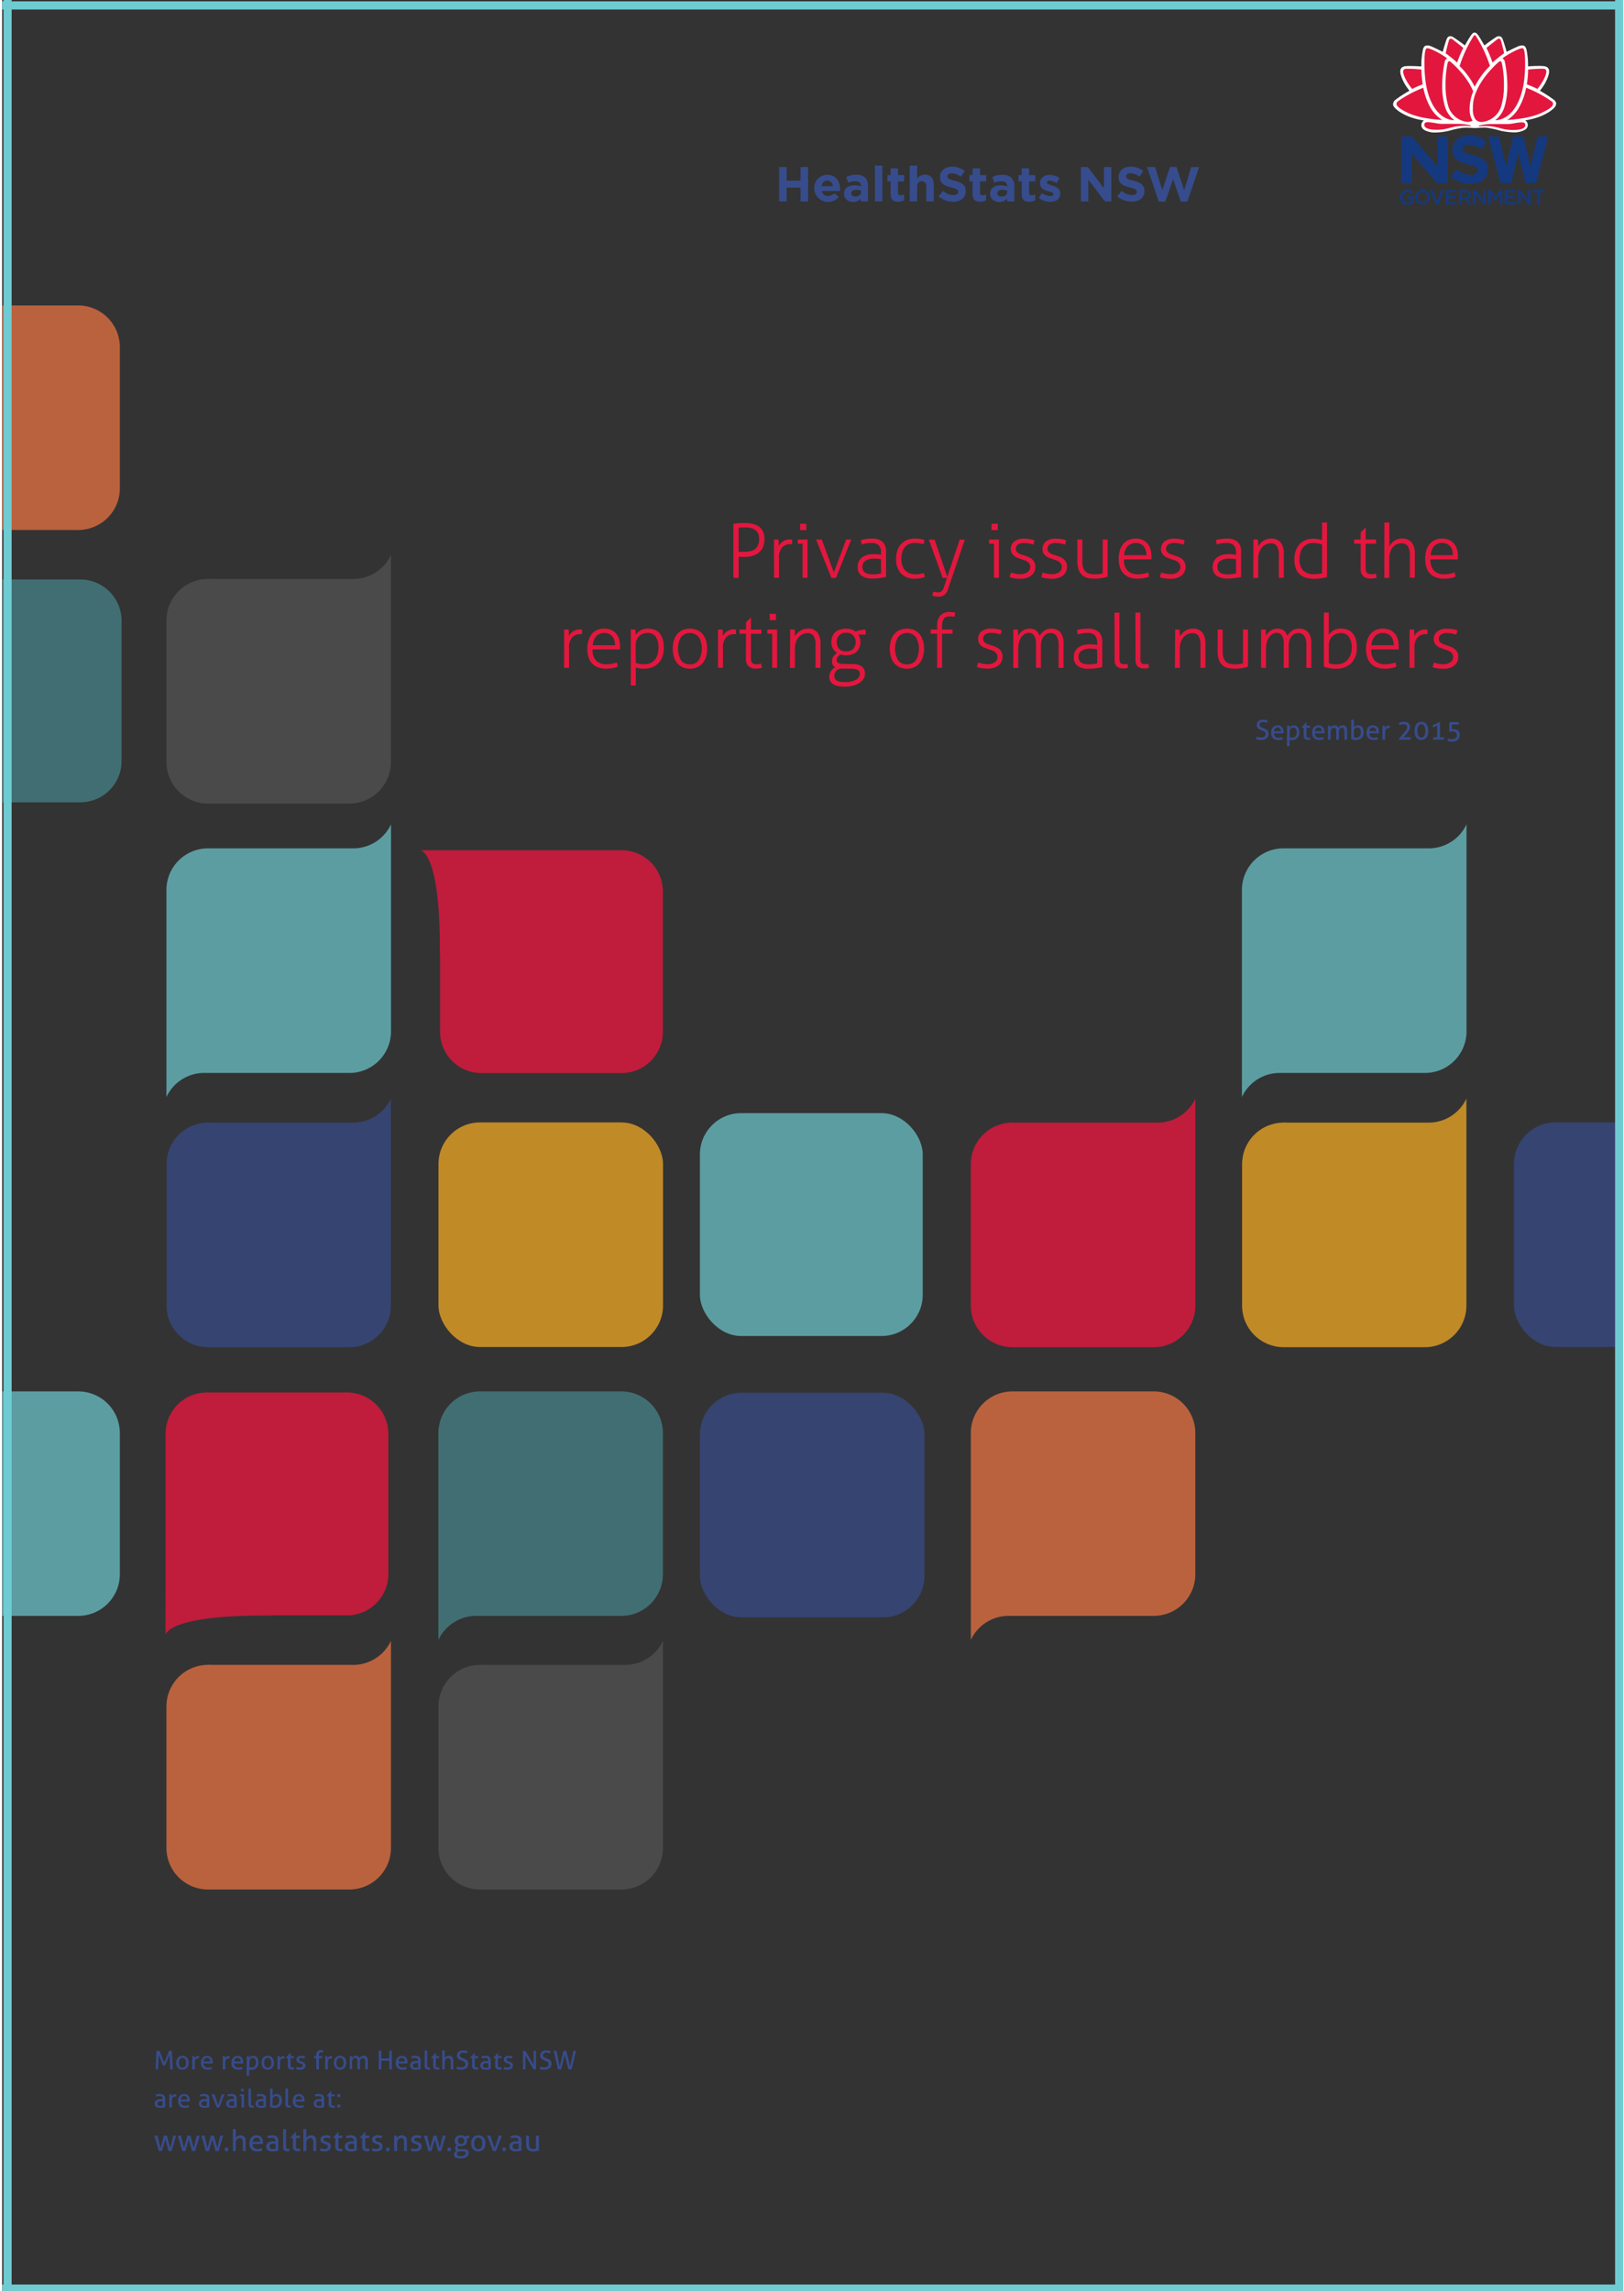 <svg id="Layer_1" data-name="Layer 1" xmlns="http://www.w3.org/2000/svg" xmlns:xlink="http://www.w3.org/1999/xlink" width="151" height="213" viewBox="0 0 595.28 841.89"><rect x="0" y="0" width="595.28" height="841.89" fill="#333333" stroke="none"/><defs><style>.cls-1,.cls-32,.cls-36{fill:none;}.cls-2{clip-path:url(#clip-path);}.cls-3{clip-path:url(#clip-path-2);}.cls-4{opacity:0.7;}.cls-5{clip-path:url(#clip-path-3);}.cls-6{fill:#fcaf22;}.cls-7{clip-path:url(#clip-path-4);}.cls-8{fill:#6ecbd2;}.cls-9{clip-path:url(#clip-path-5);}.cls-10{fill:#47888d;}.cls-11{clip-path:url(#clip-path-6);}.cls-12{fill:#374c8c;}.cls-13{clip-path:url(#clip-path-7);}.cls-14{fill:#545456;}.cls-15{clip-path:url(#clip-path-8);}.cls-16{fill:#f47643;}.cls-17{clip-path:url(#clip-path-9);}.cls-18{clip-path:url(#clip-path-10);}.cls-19{clip-path:url(#clip-path-11);}.cls-20{clip-path:url(#clip-path-12);}.cls-21{clip-path:url(#clip-path-13);}.cls-22{clip-path:url(#clip-path-14);}.cls-23{opacity:0.8;}.cls-24{clip-path:url(#clip-path-15);}.cls-25{fill:#e3173e;}.cls-26{clip-path:url(#clip-path-16);}.cls-27{clip-path:url(#clip-path-17);}.cls-28{clip-path:url(#clip-path-19);}.cls-29{clip-path:url(#clip-path-20);}.cls-30{clip-path:url(#clip-path-21);}.cls-31{clip-path:url(#clip-path-22);}.cls-32{stroke:#000;}.cls-33{fill:#15397f;}.cls-34{clip-path:url(#clip-path-24);}.cls-35{fill:#fff;}.cls-36{stroke:#6ecbd2;stroke-miterlimit:10;stroke-width:3px;}</style><clipPath id="clip-path"><rect class="cls-1" width="595.28" height="841.89"/></clipPath><clipPath id="clip-path-2"><rect class="cls-1" width="595.28" height="841.89"/></clipPath><clipPath id="clip-path-3"><rect class="cls-1" x="151.37" y="405.41" width="100.52" height="90.52"/></clipPath><clipPath id="clip-path-4"><rect class="cls-1" x="-48.22" y="504.22" width="100.53" height="99.34"/></clipPath><clipPath id="clip-path-5"><rect class="cls-1" x="151.36" y="504.22" width="100.53" height="99.34"/></clipPath><clipPath id="clip-path-6"><rect class="cls-1" x="51.39" y="396.64" width="100.53" height="99.34"/></clipPath><clipPath id="clip-path-7"><rect class="cls-1" x="151.36" y="595.88" width="100.53" height="99.34"/></clipPath><clipPath id="clip-path-8"><rect class="cls-1" x="51.39" y="595.88" width="100.53" height="99.34"/></clipPath><clipPath id="clip-path-9"><rect class="cls-1" x="51.39" y="295.87" width="100.53" height="108.2"/></clipPath><clipPath id="clip-path-10"><rect class="cls-1" x="-48.22" y="105.22" width="100.53" height="99.34"/></clipPath><clipPath id="clip-path-11"><rect class="cls-1" x="51.39" y="196.88" width="100.53" height="99.34"/></clipPath><clipPath id="clip-path-12"><rect class="cls-1" x="247.45" y="504.74" width="100.52" height="90.52"/></clipPath><clipPath id="clip-path-13"><rect class="cls-1" x="546.62" y="405.41" width="100.52" height="90.52"/></clipPath><clipPath id="clip-path-14"><rect class="cls-1" x="347.03" y="504.22" width="100.53" height="99.34"/></clipPath><clipPath id="clip-path-15"><rect class="cls-1" x="347.03" y="396.64" width="100.53" height="99.34"/></clipPath><clipPath id="clip-path-16"><rect class="cls-1" x="446.64" y="396.64" width="100.53" height="99.34"/></clipPath><clipPath id="clip-path-17"><rect class="cls-1" x="446.64" y="295.87" width="100.53" height="108.2"/></clipPath><clipPath id="clip-path-19"><rect class="cls-1" x="51.05" y="510.64" width="99.89" height="97.2"/></clipPath><clipPath id="clip-path-20"><rect class="cls-1" x="247.45" y="402" width="99.88" height="89.88"/></clipPath><clipPath id="clip-path-21"><rect class="cls-1" x="-45.86" y="203.92" width="96.76" height="99.88"/></clipPath><clipPath id="clip-path-22"><rect class="cls-1" x="146.64" y="303.39" width="97.2" height="99.89"/></clipPath><clipPath id="clip-path-24"><rect class="cls-1" x="511.24" y="12" width="59.95" height="63.2"/></clipPath></defs><title>Artboard 1</title><g class="cls-2"><g class="cls-3"><g class="cls-4"><g class="cls-5"><rect class="cls-6" x="160.37" y="412.41" width="82.52" height="82.52" rx="15.25" ry="15.25"/></g></g><g class="cls-4"><g class="cls-7"><path class="cls-8" d="M-25.41,593.71h52c.35,0,.69,0,1,0l.74,0a15.28,15.28,0,0,0,14.93-15.23v-52a15.29,15.29,0,0,0-15.25-15.24H-24A15.29,15.29,0,0,0-39.2,526.46V564.8h0v37.76a15.29,15.29,0,0,1,13.81-8.84"/></g></g><g class="cls-4"><g class="cls-9"><path class="cls-10" d="M174.17,593.71h52c.35,0,.69,0,1,0l.74,0a15.28,15.28,0,0,0,14.93-15.23v-52a15.29,15.29,0,0,0-15.25-15.24h-52a15.29,15.29,0,0,0-15.24,15.24V564.8h0v37.76a15.29,15.29,0,0,1,13.81-8.84"/></g></g><g class="cls-4"><g class="cls-11"><path class="cls-12" d="M129.11,412.48h-52c-.35,0-.69,0-1-.06l-.74.06a15.28,15.28,0,0,0-14.93,15.23v52A15.29,15.29,0,0,0,75.64,495h52a15.29,15.29,0,0,0,15.24-15.25V441.38h0V403.64a15.29,15.29,0,0,1-13.81,8.84"/></g></g><g class="cls-4"><g class="cls-13"><path class="cls-14" d="M229.08,611.72h-52c-.35,0-.69,0-1-.06l-.74.06A15.28,15.28,0,0,0,160.36,627v52a15.29,15.29,0,0,0,15.25,15.25h52A15.29,15.29,0,0,0,242.87,679V640.63h0V602.88a15.29,15.29,0,0,1-13.81,8.84"/></g></g><g class="cls-4"><g class="cls-15"><path class="cls-16" d="M129.11,611.72h-52c-.35,0-.69,0-1-.06l-.74.06A15.28,15.28,0,0,0,60.39,627v52a15.29,15.29,0,0,0,15.25,15.25h52A15.29,15.29,0,0,0,142.9,679V640.63h0V602.88a15.29,15.29,0,0,1-13.81,8.84"/></g></g><g class="cls-4"><g class="cls-17"><path class="cls-8" d="M142.92,302.87a15.29,15.29,0,0,1-13.81,8.84H75.32a15.28,15.28,0,0,0-14.93,15.23v76.13a15.27,15.27,0,0,1,13.81-8.84H128A15.28,15.28,0,0,0,142.92,379V327h0Z"/></g></g><g class="cls-4"><g class="cls-18"><path class="cls-16" d="M-25.41,194.72h52c.35,0,.69,0,1,.05l.74-.05a15.28,15.28,0,0,0,14.93-15.23v-52a15.3,15.3,0,0,0-15.25-15.25H-24A15.3,15.3,0,0,0-39.2,127.47v38.34h0v37.76a15.29,15.29,0,0,1,13.81-8.84"/></g></g><g class="cls-4"><g class="cls-19"><path class="cls-14" d="M129.11,212.73h-52c-.35,0-.69,0-1-.06l-.74.06A15.28,15.28,0,0,0,60.39,228v52a15.29,15.29,0,0,0,15.25,15.25h52A15.29,15.29,0,0,0,142.9,280V241.63h0V203.88a15.28,15.28,0,0,1-13.81,8.85"/></g></g><g class="cls-4"><g class="cls-20"><rect class="cls-12" x="256.45" y="511.74" width="82.52" height="82.52" rx="15.25" ry="15.25"/></g></g><g class="cls-4"><g class="cls-21"><rect class="cls-12" x="555.62" y="412.41" width="82.52" height="82.52" rx="15.25" ry="15.25"/></g></g><g class="cls-4"><g class="cls-22"><path class="cls-16" d="M369.84,593.71h52c.35,0,.69,0,1,0l.73,0a15.29,15.29,0,0,0,14.94-15.23v-52a15.29,15.29,0,0,0-15.25-15.24h-52a15.29,15.29,0,0,0-15.25,15.24V564.8h0v37.76a15.3,15.3,0,0,1,13.81-8.84"/></g></g><g class="cls-23"><g class="cls-24"><path class="cls-25" d="M424.76,412.48h-52c-.35,0-.69,0-1-.06l-.73.06A15.29,15.29,0,0,0,356,427.71v52A15.3,15.3,0,0,0,371.28,495h52a15.29,15.29,0,0,0,15.25-15.25V441.38h0V403.64a15.3,15.3,0,0,1-13.81,8.84"/></g></g><g class="cls-4"><g class="cls-26"><path class="cls-6" d="M524.37,412.48h-52c-.35,0-.69,0-1-.06l-.73.06a15.29,15.29,0,0,0-14.94,15.23v52A15.3,15.3,0,0,0,470.89,495h52a15.29,15.29,0,0,0,15.25-15.25V441.38h0V403.64a15.3,15.3,0,0,1-13.81,8.84"/></g></g><g class="cls-4"><g class="cls-27"><path class="cls-8" d="M538.18,302.87a15.3,15.3,0,0,1-13.81,8.84H470.58a15.29,15.29,0,0,0-14.94,15.23v76.13a15.28,15.28,0,0,1,13.81-8.84h53.79A15.29,15.29,0,0,0,538.18,379V327h0Z"/></g></g></g><path class="cls-25" d="M268.76,192.46l.77-.09c.33-.05.7-.09,1.09-.11l1.22-.09c.41,0,.78,0,1.11,0a12.16,12.16,0,0,1,2.95.33,6.3,6.3,0,0,1,2.28,1,4.84,4.84,0,0,1,1.47,1.86,6.62,6.62,0,0,1,.52,2.77,6.8,6.8,0,0,1-.59,3,5.41,5.41,0,0,1-1.6,2,6.7,6.7,0,0,1-2.34,1.13,10.69,10.69,0,0,1-2.8.36c-.42,0-.79,0-1.1,0l-1.08-.08v7.77l-.44,0-.49,0-.54,0-.43,0Zm1.9,10.28.49,0,.41,0,.47,0h.67a11.52,11.52,0,0,0,2-.16,4.6,4.6,0,0,0,1.75-.68,3.62,3.62,0,0,0,1.27-1.43,5.29,5.29,0,0,0,.48-2.44,4.8,4.8,0,0,0-.37-2,3.19,3.19,0,0,0-1.06-1.31,4.43,4.43,0,0,0-1.68-.72,10,10,0,0,0-2.21-.22c-.48,0-.9,0-1.27,0s-.67.06-.91.1Z"/><path class="cls-25" d="M283.67,198.22l.43,0h.81l.42,0c0,.33.06.73.08,1.18s0,.85,0,1.22A5.05,5.05,0,0,1,287,198.9a4.44,4.44,0,0,1,2.62-.7h.29l.34,0a4.79,4.79,0,0,1,.09.89,4,4,0,0,1-.09.85l-.34,0h-.26a4,4,0,0,0-3,1.19,5.62,5.62,0,0,0-1.13,3.94v7.22a3.93,3.93,0,0,1-.45,0l-.46,0-.44,0a4.13,4.13,0,0,1-.47,0Z"/><path class="cls-25" d="M294.18,199.77h-1.77a2.48,2.48,0,0,1,0-.33c0-.13,0-.27,0-.42s0-.29,0-.44a2.8,2.8,0,0,1,0-.36H296v14.06a4.14,4.14,0,0,1-.46,0l-.45,0-.44,0a3.93,3.93,0,0,1-.47,0Zm-.91-5a5,5,0,0,1,0-.61c0-.24,0-.44,0-.6s0-.34,0-.56a4,4,0,0,1,0-.55l.6,0H295l.55,0c0,.15,0,.33,0,.55s0,.41,0,.56,0,.36,0,.6,0,.44,0,.61l-.55,0h-1.16Z"/><path class="cls-25" d="M299.14,198.22l.47,0h1.13l.49,0,4.44,12.16,4.52-12.16.44,0h1l.45,0-5.6,14.06a4,4,0,0,1-.85.08,4.47,4.47,0,0,1-.89-.08Z"/><path class="cls-25" d="M323,203a3.6,3.6,0,0,0-.85-2.66,3.49,3.49,0,0,0-2.54-.84,12.46,12.46,0,0,0-2,.15,11.92,11.92,0,0,0-1.63.38,2.65,2.65,0,0,1-.23-.72,4.75,4.75,0,0,1-.1-.88,12.73,12.73,0,0,1,1.77-.38,15.12,15.12,0,0,1,2.15-.15,5.79,5.79,0,0,1,4,1.17,4.76,4.76,0,0,1,1.29,3.68V212q-1,.19-2.34.39a18.69,18.69,0,0,1-2.62.19,7,7,0,0,1-4-1,3.74,3.74,0,0,1-1.47-3.31,4.35,4.35,0,0,1,.43-2,4.28,4.28,0,0,1,1.18-1.46,5.33,5.33,0,0,1,1.82-.89,8.53,8.53,0,0,1,2.33-.31c.66,0,1.23,0,1.71.07l1.18.13Zm0,2.46-1.17-.13c-.47,0-.91-.07-1.33-.07a5.67,5.67,0,0,0-3.2.77,2.51,2.51,0,0,0-1.13,2.21,2.72,2.72,0,0,0,.34,1.46,2.27,2.27,0,0,0,.9.84,4,4,0,0,0,1.21.39,9.76,9.76,0,0,0,1.32.09,13.38,13.38,0,0,0,1.6-.08c.5-.05,1-.13,1.46-.22Z"/><path class="cls-25" d="M338.66,210.52a3.79,3.79,0,0,1,.27.74c.08.31.14.57.18.77a9.74,9.74,0,0,1-1.58.42,10.61,10.61,0,0,1-1.95.16,6.87,6.87,0,0,1-5.24-1.89,7.65,7.65,0,0,1-1.79-5.47,9.39,9.39,0,0,1,.44-2.91,6.52,6.52,0,0,1,1.3-2.32,5.7,5.7,0,0,1,2.13-1.56,7.24,7.24,0,0,1,3-.57,12.79,12.79,0,0,1,2,.15,9.37,9.37,0,0,1,1.5.35,4.54,4.54,0,0,1-.09.83,4.32,4.32,0,0,1-.21.74,8.16,8.16,0,0,0-1.39-.33,11.37,11.37,0,0,0-1.81-.14,5,5,0,0,0-2.16.43,4.05,4.05,0,0,0-1.54,1.2,5.14,5.14,0,0,0-.93,1.82,8.39,8.39,0,0,0-.3,2.31,5.88,5.88,0,0,0,1.42,4.37,5.25,5.25,0,0,0,3.84,1.39,9.06,9.06,0,0,0,1.59-.13A10.26,10.26,0,0,0,338.66,210.52Z"/><path class="cls-25" d="M347.24,212.34h-.53l-.56,0a4.14,4.14,0,0,1-.48,0l-5.08-14.06.47,0h1.13l.5,0,4.66,13.68,4.57-13.68.44,0h1l.44,0-6.18,18.22a4,4,0,0,1-1.4,2.13,3.84,3.84,0,0,1-2.15.6,5.79,5.79,0,0,1-1.17-.11,7.81,7.81,0,0,1-1-.22,3,3,0,0,1,.41-1.54l.66.18a5.06,5.06,0,0,0,1,.09,2,2,0,0,0,1.29-.38,3.17,3.17,0,0,0,.84-1.44Z"/><path class="cls-25" d="M364.52,199.77h-1.76a2.32,2.32,0,0,1-.05-.33c0-.13,0-.27,0-.42s0-.29,0-.44a2.6,2.6,0,0,1,.05-.36h3.58v14.06a3.92,3.92,0,0,1-.46,0l-.45,0-.44,0a4.13,4.13,0,0,1-.47,0Zm-.91-5c0-.17,0-.37,0-.61s0-.44,0-.6,0-.34,0-.56,0-.4,0-.55l.61,0h1.16l.55,0c0,.15,0,.33,0,.55s0,.41,0,.56,0,.36,0,.6,0,.44,0,.61l-.55,0h-1.16Z"/><path class="cls-25" d="M370.8,210.35a8,8,0,0,0,1.58.43,10,10,0,0,0,1.84.18,4.2,4.2,0,0,0,2.62-.73,2.21,2.21,0,0,0,1-1.81,2.37,2.37,0,0,0-.29-1.22,2.54,2.54,0,0,0-.78-.82,4.18,4.18,0,0,0-1.08-.53l-1.24-.43c-.46-.15-.92-.31-1.37-.5a4.73,4.73,0,0,1-1.2-.7,3.34,3.34,0,0,1-.84-1,3.29,3.29,0,0,1-.32-1.52,3.42,3.42,0,0,1,1.23-2.73,5.74,5.74,0,0,1,3.79-1.05,10.87,10.87,0,0,1,2.08.2,8.12,8.12,0,0,1,1.56.41,10.59,10.59,0,0,1-.39,1.57,13.53,13.53,0,0,0-1.47-.39,9.46,9.46,0,0,0-1.86-.19,3.78,3.78,0,0,0-2.39.59,2,2,0,0,0-.7,1.56,1.63,1.63,0,0,0,.24.9,1.9,1.9,0,0,0,.63.63,4.56,4.56,0,0,0,.91.46c.34.13.7.24,1.09.35l1.5.54a5.75,5.75,0,0,1,1.38.76,3.81,3.81,0,0,1,1,1.19,3.67,3.67,0,0,1,.4,1.79,4.1,4.1,0,0,1-.4,1.8,4,4,0,0,1-1.12,1.38,5.11,5.11,0,0,1-1.71.87,7.51,7.51,0,0,1-2.18.3,15.05,15.05,0,0,1-2.35-.16,7.23,7.23,0,0,1-1.67-.44A8.61,8.61,0,0,1,370.8,210.35Z"/><path class="cls-25" d="M382.44,210.35a7.67,7.67,0,0,0,1.57.43,10,10,0,0,0,1.84.18,4.2,4.2,0,0,0,2.62-.73,2.19,2.19,0,0,0,1-1.81,2.37,2.37,0,0,0-.29-1.22,2.51,2.51,0,0,0-.77-.82,4.41,4.41,0,0,0-1.09-.53l-1.24-.43c-.46-.15-.92-.31-1.37-.5a4.73,4.73,0,0,1-1.2-.7,3.34,3.34,0,0,1-.84-1,3.29,3.29,0,0,1-.31-1.52,3.41,3.41,0,0,1,1.22-2.73,5.74,5.74,0,0,1,3.79-1.05,10.87,10.87,0,0,1,2.08.2,8.12,8.12,0,0,1,1.56.41,12,12,0,0,1-.38,1.57,14.46,14.46,0,0,0-1.48-.39,9.46,9.46,0,0,0-1.86-.19,3.73,3.73,0,0,0-2.38.59,2,2,0,0,0-.71,1.56,1.63,1.63,0,0,0,.24.9,1.9,1.9,0,0,0,.63.63,4.56,4.56,0,0,0,.91.46c.34.13.7.24,1.09.35l1.5.54a5.75,5.75,0,0,1,1.38.76,3.81,3.81,0,0,1,1,1.19,3.57,3.57,0,0,1,.4,1.79,4,4,0,0,1-.4,1.8,4,4,0,0,1-1.12,1.38,4.93,4.93,0,0,1-1.71.87,7.44,7.44,0,0,1-2.17.3,15.1,15.1,0,0,1-2.36-.16,7.23,7.23,0,0,1-1.67-.44A8,8,0,0,1,382.44,210.35Z"/><path class="cls-25" d="M395.17,198.22l.47,0h.9l.45,0v7.91a8.22,8.22,0,0,0,.3,2.44,3.33,3.33,0,0,0,.9,1.49,3.24,3.24,0,0,0,1.45.75,8.67,8.67,0,0,0,1.93.2,13.16,13.16,0,0,0,1.62-.09,9.13,9.13,0,0,0,1.27-.26V198.22l.47,0h.9l.45,0v13.7a22.3,22.3,0,0,1-2.27.49,16.84,16.84,0,0,1-2.58.2,11.21,11.21,0,0,1-2.44-.25,4.55,4.55,0,0,1-2-1,4.75,4.75,0,0,1-1.33-1.94,8.83,8.83,0,0,1-.5-3.23Z"/><path class="cls-25" d="M412.29,205.53a5.73,5.73,0,0,0,1.29,4.13,5.2,5.2,0,0,0,3.89,1.33,10,10,0,0,0,1.95-.18,12,12,0,0,0,1.75-.49,4,4,0,0,1,.22.75c.05.29.09.56.11.8a8.2,8.2,0,0,1-1.88.55,13.12,13.12,0,0,1-2.34.19,8.4,8.4,0,0,1-3.13-.53,5.61,5.61,0,0,1-2.15-1.51,6.15,6.15,0,0,1-1.24-2.3,10.08,10.08,0,0,1-.4-2.93,10.82,10.82,0,0,1,.37-2.9,7.23,7.23,0,0,1,1.13-2.37,5.35,5.35,0,0,1,1.95-1.6,6.46,6.46,0,0,1,2.83-.58,6.17,6.17,0,0,1,2.46.47,5,5,0,0,1,1.8,1.31,5.61,5.61,0,0,1,1.11,2,8.63,8.63,0,0,1,.37,2.55c0,.17,0,.38,0,.64s0,.47,0,.66Zm8.27-1.52a6.35,6.35,0,0,0-.22-1.68,4.33,4.33,0,0,0-.69-1.45,3.61,3.61,0,0,0-1.21-1,4.37,4.37,0,0,0-4.8.8,5.69,5.69,0,0,0-1.3,3.33Z"/><path class="cls-25" d="M426,210.35a7.85,7.85,0,0,0,1.57.43,10.07,10.07,0,0,0,1.85.18,4.19,4.19,0,0,0,2.61-.73,2.19,2.19,0,0,0,1-1.81,2.37,2.37,0,0,0-.29-1.22,2.51,2.51,0,0,0-.77-.82,4.24,4.24,0,0,0-1.09-.53l-1.24-.43c-.46-.15-.92-.31-1.37-.5a4.5,4.5,0,0,1-1.19-.7,3.52,3.52,0,0,1-.85-1,3.29,3.29,0,0,1-.31-1.52,3.44,3.44,0,0,1,1.22-2.73,5.75,5.75,0,0,1,3.79-1.05,11.05,11.05,0,0,1,2.09.2,7.79,7.79,0,0,1,1.55.41,12,12,0,0,1-.38,1.57,14.46,14.46,0,0,0-1.48-.39,9.31,9.31,0,0,0-1.86-.19,3.75,3.75,0,0,0-2.38.59,2,2,0,0,0-.71,1.56,1.63,1.63,0,0,0,.24.9,2.1,2.1,0,0,0,.63.63,4.56,4.56,0,0,0,.91.46c.34.13.71.24,1.09.35l1.5.54a5.75,5.75,0,0,1,1.38.76,3.52,3.52,0,0,1,1.42,3,4,4,0,0,1-.4,1.8,4,4,0,0,1-1.11,1.38,5.11,5.11,0,0,1-1.71.87,7.56,7.56,0,0,1-2.18.3,15.19,15.19,0,0,1-2.36-.16,7.37,7.37,0,0,1-1.67-.44A8,8,0,0,1,426,210.35Z"/><path class="cls-25" d="M453.47,203a3.64,3.64,0,0,0-.85-2.66,3.49,3.49,0,0,0-2.54-.84,12.29,12.29,0,0,0-2,.15,11.92,11.92,0,0,0-1.63.38,2.65,2.65,0,0,1-.23-.72,4,4,0,0,1-.1-.88,12.73,12.73,0,0,1,1.77-.38,15,15,0,0,1,2.14-.15,5.76,5.76,0,0,1,4,1.17,4.72,4.72,0,0,1,1.3,3.68V212q-1,.19-2.34.39a18.79,18.79,0,0,1-2.62.19,7,7,0,0,1-4-1,3.74,3.74,0,0,1-1.48-3.31,4.49,4.49,0,0,1,.43-2,4.31,4.31,0,0,1,1.19-1.46,5.24,5.24,0,0,1,1.82-.89,8.47,8.47,0,0,1,2.33-.31c.66,0,1.23,0,1.71.07l1.18.13Zm0,2.46-1.17-.13c-.47,0-.92-.07-1.34-.07a5.69,5.69,0,0,0-3.2.77,2.53,2.53,0,0,0-1.13,2.21,2.72,2.72,0,0,0,.35,1.46,2.27,2.27,0,0,0,.9.84,3.91,3.91,0,0,0,1.21.39,9.76,9.76,0,0,0,1.32.09,13.49,13.49,0,0,0,1.6-.08c.5-.05,1-.13,1.46-.22Z"/><path class="cls-25" d="M459.87,198.22l.42,0h.82l.41,0c0,.33.06.75.08,1.24s0,.93,0,1.3a5.58,5.58,0,0,1,.72-1,5.29,5.29,0,0,1,4.08-1.86,4.15,4.15,0,0,1,3.52,1.45,6.55,6.55,0,0,1,1.11,4.07v8.87a4.14,4.14,0,0,1-.46,0l-.45,0-.44,0a3.93,3.93,0,0,1-.47,0V204a6,6,0,0,0-.73-3.37,2.52,2.52,0,0,0-2.19-1,4.31,4.31,0,0,0-1.82.39,4.15,4.15,0,0,0-1.48,1.12,5.44,5.44,0,0,0-1,1.8,7.76,7.76,0,0,0-.36,2.46v6.94a3.93,3.93,0,0,1-.45,0l-.46,0-.44,0a3.92,3.92,0,0,1-.46,0Z"/><path class="cls-25" d="M485.09,192a3.92,3.92,0,0,1,.46,0h.9l.46,0V212a14.43,14.43,0,0,1-2.13.47,17.26,17.26,0,0,1-2.64.19,10.78,10.78,0,0,1-2.84-.36,5.68,5.68,0,0,1-2.29-1.18,5.78,5.78,0,0,1-1.53-2.18,8.59,8.59,0,0,1-.56-3.33,9.77,9.77,0,0,1,.49-3.24,6.63,6.63,0,0,1,1.41-2.4,6,6,0,0,1,2.19-1.5,7.34,7.34,0,0,1,2.82-.53,11,11,0,0,1,1.81.15,10,10,0,0,1,1.45.35Zm0,8.08a9.28,9.28,0,0,0-3.17-.58,5.34,5.34,0,0,0-2.25.44,4.37,4.37,0,0,0-1.59,1.23,5.25,5.25,0,0,0-.95,1.89,8.76,8.76,0,0,0-.31,2.42,5.59,5.59,0,0,0,1.36,4.18,5.38,5.38,0,0,0,3.87,1.31,16,16,0,0,0,1.74-.1,8.23,8.23,0,0,0,1.3-.23Z"/><path class="cls-25" d="M499.28,199.77h-2.4a2.6,2.6,0,0,1,0-.36c0-.15,0-.29,0-.44s0-.29,0-.42a3,3,0,0,1,0-.33h2.4v-2.64L501,193.9h.11v4.32h3.8a2.88,2.88,0,0,1,.05.33c0,.13,0,.27,0,.42s0,.29,0,.44a2.39,2.39,0,0,1-.05.36h-3.8v9.15a2.72,2.72,0,0,0,.18,1.09,1.67,1.67,0,0,0,.47.62,1.52,1.52,0,0,0,.66.29,4.77,4.77,0,0,0,.76.07,5.3,5.3,0,0,0,1.68-.25,10,10,0,0,1,.28,1.54,8.11,8.11,0,0,1-2.32.3,3.77,3.77,0,0,1-2.55-.84,3.44,3.44,0,0,1-1-2.74Z"/><path class="cls-25" d="M508,192a3.92,3.92,0,0,1,.46,0h.89a4.13,4.13,0,0,1,.47,0v8.71a6.07,6.07,0,0,1,.72-1,5.7,5.7,0,0,1,1-.93,5.19,5.19,0,0,1,1.31-.66,5.08,5.08,0,0,1,1.61-.25,4.28,4.28,0,0,1,3.57,1.45,6.42,6.42,0,0,1,1.14,4.07v8.87a3.93,3.93,0,0,1-.45,0l-.46,0-.44,0a4.13,4.13,0,0,1-.47,0V204a5.66,5.66,0,0,0-.77-3.37,2.62,2.62,0,0,0-2.23-1,4.57,4.57,0,0,0-1.81.36,4,4,0,0,0-1.44,1.06,5,5,0,0,0-.95,1.77,7.89,7.89,0,0,0-.35,2.44v7.08a3.93,3.93,0,0,1-.45,0l-.46,0-.44,0a4.13,4.13,0,0,1-.47,0Z"/><path class="cls-25" d="M524.92,205.53a5.73,5.73,0,0,0,1.29,4.13A5.2,5.2,0,0,0,530.1,211a9.84,9.84,0,0,0,1.94-.18,11.64,11.64,0,0,0,1.75-.49,3.34,3.34,0,0,1,.22.75,6.61,6.61,0,0,1,.11.8,8.11,8.11,0,0,1-1.87.55,13.2,13.2,0,0,1-2.34.19,8.36,8.36,0,0,1-3.13-.53,5.54,5.54,0,0,1-2.15-1.51,6,6,0,0,1-1.24-2.3,10.08,10.08,0,0,1-.4-2.93,10.82,10.82,0,0,1,.37-2.9,7,7,0,0,1,1.13-2.37,5.24,5.24,0,0,1,1.94-1.6,6.51,6.51,0,0,1,2.84-.58,6.08,6.08,0,0,1,2.45.47,5,5,0,0,1,1.81,1.31,5.59,5.59,0,0,1,1.1,2,8.32,8.32,0,0,1,.37,2.55c0,.17,0,.38,0,.64s0,.47,0,.66Zm8.27-1.52a6.36,6.36,0,0,0-.23-1.68,4.13,4.13,0,0,0-.68-1.45,3.65,3.65,0,0,0-1.22-1,3.79,3.79,0,0,0-1.79-.39,3.84,3.84,0,0,0-3,1.19A5.69,5.69,0,0,0,525,204Z"/><path class="cls-25" d="M206.55,231.3l.43,0h.81l.41,0q.06.49.09,1.17c0,.45,0,.86,0,1.23a4.9,4.9,0,0,1,1.55-1.72,4.42,4.42,0,0,1,2.62-.71h.28l.35,0a5.64,5.64,0,0,1,.08.88,4.82,4.82,0,0,1-.08.86l-.35,0h-.26a4,4,0,0,0-3,1.19,5.57,5.57,0,0,0-1.13,3.94v7.22a3.92,3.92,0,0,1-.46,0H207a3.93,3.93,0,0,1-.47,0Z"/><path class="cls-25" d="M217,238.61a5.73,5.73,0,0,0,1.29,4.13,5.23,5.23,0,0,0,3.89,1.32,9.77,9.77,0,0,0,1.94-.18,12.92,12.92,0,0,0,1.75-.48,2.67,2.67,0,0,1,.22.75,5.08,5.08,0,0,1,.11.8,8.47,8.47,0,0,1-1.87.55,14.21,14.21,0,0,1-2.34.19,8.16,8.16,0,0,1-3.13-.54,5.7,5.7,0,0,1-2.15-1.5,6,6,0,0,1-1.24-2.3,10.1,10.1,0,0,1-.4-2.94,10.74,10.74,0,0,1,.37-2.89,7,7,0,0,1,1.13-2.37,5.22,5.22,0,0,1,1.94-1.6,6.37,6.37,0,0,1,2.84-.58,6.17,6.17,0,0,1,2.46.47,5,5,0,0,1,1.8,1.31,5.44,5.44,0,0,1,1.1,2,8.31,8.31,0,0,1,.38,2.55c0,.17,0,.38,0,.63s0,.48,0,.67Zm8.27-1.52a6.79,6.79,0,0,0-.22-1.68,4.24,4.24,0,0,0-.69-1.45,3.67,3.67,0,0,0-1.22-1,3.91,3.91,0,0,0-1.79-.38,3.85,3.85,0,0,0-3,1.18,5.72,5.72,0,0,0-1.3,3.34Z"/><path class="cls-25" d="M231.05,231.3l.42,0h.82l.42,0,.16,1.93a5.39,5.39,0,0,1,1.67-1.57,5.23,5.23,0,0,1,2.83-.69,6.7,6.7,0,0,1,2.37.4,4.61,4.61,0,0,1,1.83,1.25,6.08,6.08,0,0,1,1.18,2.15,9.92,9.92,0,0,1,.43,3.12,10.12,10.12,0,0,1-.49,3.27,6.87,6.87,0,0,1-1.45,2.45,6.41,6.41,0,0,1-2.34,1.54,8.78,8.78,0,0,1-3.19.54,10.64,10.64,0,0,1-1.43-.11,7,7,0,0,1-1.41-.33v6.61a3.54,3.54,0,0,1-.47,0h-.89a3.56,3.56,0,0,1-.46,0Zm1.82,12.27a7.27,7.27,0,0,0,1.31.37,10.78,10.78,0,0,0,1.81.12,6.07,6.07,0,0,0,2-.34,4.32,4.32,0,0,0,1.68-1.09,5.35,5.35,0,0,0,1.13-1.89,8.23,8.23,0,0,0,.41-2.74,7.09,7.09,0,0,0-.95-4,3.4,3.4,0,0,0-3.07-1.43,5.2,5.2,0,0,0-1.44.22,3.85,3.85,0,0,0-1.42.76,4,4,0,0,0-1.07,1.4,4.88,4.88,0,0,0-.43,2.19Z"/><path class="cls-25" d="M252.77,245.69a6.29,6.29,0,0,1-2.75-.57,5.38,5.38,0,0,1-2-1.55,6.49,6.49,0,0,1-1.17-2.35,10.9,10.9,0,0,1,0-5.78,6.49,6.49,0,0,1,1.17-2.35,5.38,5.38,0,0,1,2-1.55,6.92,6.92,0,0,1,5.5,0,5.39,5.39,0,0,1,2,1.55,6.85,6.85,0,0,1,1.19,2.35,10.64,10.64,0,0,1,0,5.78,6.85,6.85,0,0,1-1.19,2.35,5.39,5.39,0,0,1-2,1.55A6.22,6.22,0,0,1,252.77,245.69Zm0-1.6a3.77,3.77,0,0,0,3.3-1.54,8.71,8.71,0,0,0,0-8.44,4.3,4.3,0,0,0-6.59,0,8.71,8.71,0,0,0,0,8.44A3.76,3.76,0,0,0,252.77,244.09Z"/><path class="cls-25" d="M263.11,231.3l.43,0h.81l.41,0q.06.49.09,1.17c0,.45,0,.86,0,1.23a5,5,0,0,1,1.55-1.72,4.42,4.42,0,0,1,2.62-.71h.29l.34,0a4.64,4.64,0,0,1,.08.88,4,4,0,0,1-.08.86l-.34,0h-.27a4,4,0,0,0-3,1.19,5.62,5.62,0,0,0-1.13,3.94v7.22a3.92,3.92,0,0,1-.46,0h-.89a4.13,4.13,0,0,1-.47,0Z"/><path class="cls-25" d="M273.39,232.84H271c0-.09,0-.21,0-.35s0-.3,0-.44,0-.29,0-.42,0-.24,0-.33h2.4v-2.65L275.1,227h.11v4.33H279a2.32,2.32,0,0,1,.05.33c0,.13,0,.27,0,.42s0,.29,0,.44a2.43,2.43,0,0,1-.05.35h-3.8V242a2.63,2.63,0,0,0,.18,1.08,1.52,1.52,0,0,0,.47.62,1.41,1.41,0,0,0,.66.29,3.84,3.84,0,0,0,.76.07,5.32,5.32,0,0,0,1.68-.24,9.82,9.82,0,0,1,.28,1.54,8.11,8.11,0,0,1-2.32.3,3.77,3.77,0,0,1-2.55-.84,3.44,3.44,0,0,1-1-2.74Z"/><path class="cls-25" d="M283,232.84h-1.77a2.48,2.48,0,0,1,0-.33c0-.12,0-.26,0-.41s0-.29,0-.44a2.6,2.6,0,0,1,0-.36h3.59v14.06a4.14,4.14,0,0,1-.46,0h-.89a3.93,3.93,0,0,1-.47,0Zm-.91-5a5,5,0,0,1,0-.61c0-.24,0-.44,0-.61s0-.33,0-.55a4,4,0,0,1,0-.55l.6,0,.61,0,.55,0,.55,0c0,.15,0,.33,0,.55s0,.41,0,.55,0,.37,0,.61,0,.44,0,.61l-.55,0h-1.16Z"/><path class="cls-25" d="M289.63,231.3l.42,0h.82l.41,0c0,.33.06.75.08,1.24s0,.93,0,1.3a5.58,5.58,0,0,1,.72-1,5.37,5.37,0,0,1,1-.92,5.48,5.48,0,0,1,1.37-.68,5.28,5.28,0,0,1,1.68-.26,4.16,4.16,0,0,1,3.53,1.45,6.6,6.6,0,0,1,1.1,4.06v8.88a3.92,3.92,0,0,1-.46,0h-.89a3.93,3.93,0,0,1-.47,0V237a6,6,0,0,0-.73-3.36,2.52,2.52,0,0,0-2.19-1,4.31,4.31,0,0,0-1.82.39,4.21,4.21,0,0,0-1.48,1.11,5.49,5.49,0,0,0-1,1.81,8,8,0,0,0-.35,2.45v7a4.14,4.14,0,0,1-.46,0h-.89a3.93,3.93,0,0,1-.47,0Z"/><path class="cls-25" d="M312.64,244a5.28,5.28,0,0,1,3.46,1,3.25,3.25,0,0,1,1,2.52,3.5,3.5,0,0,1-.56,1.94,4.68,4.68,0,0,1-1.54,1.49,8,8,0,0,1-2.36,1,12,12,0,0,1-3,.34,12.25,12.25,0,0,1-2.27-.19,5.89,5.89,0,0,1-1.79-.62,3.13,3.13,0,0,1-1.18-1.13,3.39,3.39,0,0,1-.41-1.72,4,4,0,0,1,2.18-3.45,2.94,2.94,0,0,1-.88-.84A2.12,2.12,0,0,1,305,243a3,3,0,0,1,.51-1.8,5.27,5.27,0,0,1,1.36-1.29,4.55,4.55,0,0,1-1.54-1.63,4.79,4.79,0,0,1-.58-2.42,5.32,5.32,0,0,1,.34-1.92,4.24,4.24,0,0,1,1-1.56,4.87,4.87,0,0,1,1.69-1,7.13,7.13,0,0,1,4.34-.1,5.74,5.74,0,0,1,1.55.76,7.21,7.21,0,0,1,.69-.25,6.7,6.7,0,0,1,.91-.23c.33-.07.67-.12,1-.17a7.19,7.19,0,0,1,1-.07,3.72,3.72,0,0,1,.11.91,3.85,3.85,0,0,1-.11.94h-2.62a5.12,5.12,0,0,1,.59,1.28,4.84,4.84,0,0,1,.21,1.45,4.9,4.9,0,0,1-.42,2.09A4.16,4.16,0,0,1,314,239.5a5.28,5.28,0,0,1-1.71.95,6.53,6.53,0,0,1-2.11.33,6.45,6.45,0,0,1-2.07-.3,3.9,3.9,0,0,0-1.08,1,1.7,1.7,0,0,0-.32,1,1.84,1.84,0,0,0,.08.53,1,1,0,0,0,.35.45,1.84,1.84,0,0,0,.73.33,4.46,4.46,0,0,0,1.21.13Zm-3.91,1.66a2.75,2.75,0,0,0-2.08.73,2.62,2.62,0,0,0-.79,2,1.85,1.85,0,0,0,.31,1.1,2.06,2.06,0,0,0,.84.69,4.29,4.29,0,0,0,1.25.34,10.49,10.49,0,0,0,1.52.1,7.67,7.67,0,0,0,4-.87,2.47,2.47,0,0,0,1.44-2.08,1.6,1.6,0,0,0-.72-1.49,4.9,4.9,0,0,0-2.34-.47Zm-2-9.73a3.57,3.57,0,0,0,.84,2.41,3.3,3.3,0,0,0,2.63,1,3.34,3.34,0,0,0,2.65-1,3.86,3.86,0,0,0,0-4.83,3.34,3.34,0,0,0-2.65-1,3.29,3.29,0,0,0-2.63,1A3.6,3.6,0,0,0,306.69,235.88Z"/><path class="cls-25" d="M332.54,245.69a6.29,6.29,0,0,1-2.75-.57,5.38,5.38,0,0,1-2-1.55,6.49,6.49,0,0,1-1.17-2.35,10.9,10.9,0,0,1,0-5.78,6.49,6.49,0,0,1,1.17-2.35,5.38,5.38,0,0,1,2-1.55,6.92,6.92,0,0,1,5.5,0,5.39,5.39,0,0,1,1.95,1.55,6.85,6.85,0,0,1,1.19,2.35,10.64,10.64,0,0,1,0,5.78,6.85,6.85,0,0,1-1.19,2.35,5.39,5.39,0,0,1-1.95,1.55A6.22,6.22,0,0,1,332.54,245.69Zm0-1.6a3.77,3.77,0,0,0,3.3-1.54,8.71,8.71,0,0,0,0-8.44,4.3,4.3,0,0,0-6.59,0,8.71,8.71,0,0,0,0,8.44A3.76,3.76,0,0,0,332.54,244.09Z"/><path class="cls-25" d="M343.63,232.84h-2.4a1.49,1.49,0,0,1,0-.33c0-.12,0-.26,0-.41s0-.29,0-.44a1.63,1.63,0,0,1,0-.36h2.4v-1.24a5.75,5.75,0,0,1,1.14-3.89,4.6,4.6,0,0,1,3.62-1.29,7.12,7.12,0,0,1,1.07.07,5.94,5.94,0,0,1,.81.15,8.25,8.25,0,0,1-.13.85,6.3,6.3,0,0,1-.18.72q-.24-.06-.66-.12a5.5,5.5,0,0,0-2.15.08,1.93,1.93,0,0,0-.92.55,2.75,2.75,0,0,0-.58,1.12,6.65,6.65,0,0,0-.21,1.84v1.16h3.86a2.6,2.6,0,0,1,0,.36c0,.15,0,.29,0,.44s0,.29,0,.41a2.48,2.48,0,0,1,0,.33h-3.86v12.52a3.93,3.93,0,0,1-.45,0h-.9a3.92,3.92,0,0,1-.46,0Z"/><path class="cls-25" d="M358.79,243.43a8.37,8.37,0,0,0,1.57.43,10,10,0,0,0,1.84.18,4.27,4.27,0,0,0,2.62-.73,2.21,2.21,0,0,0,1-1.81,2.38,2.38,0,0,0-.29-1.23,2.62,2.62,0,0,0-.78-.81,4.55,4.55,0,0,0-1.08-.54l-1.24-.43c-.46-.14-.92-.31-1.37-.49a4.73,4.73,0,0,1-1.2-.7,3.09,3.09,0,0,1-1.16-2.55A3.42,3.42,0,0,1,359.9,232a5.74,5.74,0,0,1,3.79-1.05,10.87,10.87,0,0,1,2.08.19,8.8,8.8,0,0,1,1.56.42,10.91,10.91,0,0,1-.39,1.57,13.53,13.53,0,0,0-1.47-.39,8.76,8.76,0,0,0-1.86-.19,3.78,3.78,0,0,0-2.39.59,2,2,0,0,0-.7,1.56,1.58,1.58,0,0,0,.24.89,2,2,0,0,0,.63.64,4.54,4.54,0,0,0,.91.45c.34.13.7.25,1.09.36l1.5.54a5.42,5.42,0,0,1,1.38.76,3.78,3.78,0,0,1,1,1.18,3.73,3.73,0,0,1,.4,1.79,4.11,4.11,0,0,1-.4,1.81,4,4,0,0,1-1.12,1.38,5.4,5.4,0,0,1-1.71.87,7.44,7.44,0,0,1-2.17.3,15,15,0,0,1-2.36-.17,6.76,6.76,0,0,1-1.67-.44A8.11,8.11,0,0,1,358.79,243.43Z"/><path class="cls-25" d="M371.63,231.3l.43,0h.81l.41,0c0,.33.07.73.09,1.19s0,.87,0,1.24a5.58,5.58,0,0,1,.64-1,4.8,4.8,0,0,1,.91-.89,4.44,4.44,0,0,1,2.73-.85,4.38,4.38,0,0,1,1.38.19,3.2,3.2,0,0,1,1,.54,3.09,3.09,0,0,1,.72.81,10.28,10.28,0,0,1,.54,1.05c.2-.29.43-.6.69-.91a5,5,0,0,1,.88-.84,4.42,4.42,0,0,1,1.14-.61,4.37,4.37,0,0,1,1.45-.23,4.21,4.21,0,0,1,3.54,1.41,6.39,6.39,0,0,1,1.09,4v9a3.92,3.92,0,0,1-.46,0h-.89a4.13,4.13,0,0,1-.47,0V237a5.91,5.91,0,0,0-.73-3.3,2.47,2.47,0,0,0-2.19-1.08,3.2,3.2,0,0,0-1.55.36,3.38,3.38,0,0,0-1.1,1,4.54,4.54,0,0,0-.67,1.42,6.13,6.13,0,0,0-.24,1.73v8.24a3.93,3.93,0,0,1-.45,0h-.9a4.13,4.13,0,0,1-.47,0v-8.68a5.81,5.81,0,0,0-.67-3.15,2.2,2.2,0,0,0-1.95-1,3.06,3.06,0,0,0-1.57.43,4.15,4.15,0,0,0-1.24,1.2,6,6,0,0,0-.81,1.83,9,9,0,0,0-.29,2.33v7.06a3.93,3.93,0,0,1-.45,0h-.9a4.13,4.13,0,0,1-.47,0Z"/><path class="cls-25" d="M402.42,236.07a3.64,3.64,0,0,0-.85-2.66,3.49,3.49,0,0,0-2.54-.84,12.29,12.29,0,0,0-2,.15,13.71,13.71,0,0,0-1.63.37,2.45,2.45,0,0,1-.23-.71,4.11,4.11,0,0,1-.1-.89,12.87,12.87,0,0,1,1.77-.37A15,15,0,0,1,399,231a5.76,5.76,0,0,1,4,1.17,4.71,4.71,0,0,1,1.3,3.68v9.29q-1,.19-2.34.39a20.46,20.46,0,0,1-2.62.19,7,7,0,0,1-4-1,3.74,3.74,0,0,1-1.48-3.31,4.49,4.49,0,0,1,.43-2,4.21,4.21,0,0,1,1.19-1.46,5.44,5.44,0,0,1,1.82-.9,8.49,8.49,0,0,1,2.33-.3,16.94,16.94,0,0,1,1.71.07l1.18.12Zm0,2.45-1.17-.12a12.68,12.68,0,0,0-1.34-.07,5.69,5.69,0,0,0-3.2.77,2.53,2.53,0,0,0-1.13,2.21,2.74,2.74,0,0,0,.35,1.46,2.27,2.27,0,0,0,.9.84A3.65,3.65,0,0,0,398,244a8.38,8.38,0,0,0,1.32.1A16,16,0,0,0,401,244c.5-.06,1-.13,1.46-.22Z"/><path class="cls-25" d="M408.81,225.1a4.14,4.14,0,0,1,.46,0l.45,0,.45,0a3.92,3.92,0,0,1,.46,0v17a3,3,0,0,0,.17,1.11,1.33,1.33,0,0,0,.41.58,1.25,1.25,0,0,0,.55.22,3.87,3.87,0,0,0,.56,0,4.64,4.64,0,0,0,.63,0l.55-.09a2.75,2.75,0,0,1,.19.71q.06.39.09.72a4.29,4.29,0,0,1-.87.19,7.28,7.28,0,0,1-.9.06,5.16,5.16,0,0,1-1.16-.13,2.55,2.55,0,0,1-1-.47,2.45,2.45,0,0,1-.73-.93,3.82,3.82,0,0,1-.28-1.56Z"/><path class="cls-25" d="M416.5,225.1l.46,0,.45,0,.45,0a3.92,3.92,0,0,1,.46,0v17a3,3,0,0,0,.17,1.11,1.33,1.33,0,0,0,.41.58,1.25,1.25,0,0,0,.55.22,3.87,3.87,0,0,0,.56,0,4.64,4.64,0,0,0,.63,0l.55-.09a2.75,2.75,0,0,1,.19.71q.06.39.09.72a4.29,4.29,0,0,1-.87.19,7.28,7.28,0,0,1-.9.06,5.16,5.16,0,0,1-1.16-.13,2.55,2.55,0,0,1-1-.47,2.45,2.45,0,0,1-.73-.93,3.82,3.82,0,0,1-.28-1.56Z"/><path class="cls-25" d="M431.09,231.3l.42,0h.82l.41,0c0,.33.06.75.08,1.24s0,.93,0,1.3a5.58,5.58,0,0,1,.72-1,5.37,5.37,0,0,1,1-.92,5.58,5.58,0,0,1,1.36-.68,5.39,5.39,0,0,1,1.69-.26,4.13,4.13,0,0,1,3.52,1.45,6.53,6.53,0,0,1,1.11,4.06v8.88a3.92,3.92,0,0,1-.46,0h-.89a3.93,3.93,0,0,1-.47,0V237a6,6,0,0,0-.73-3.36,2.52,2.52,0,0,0-2.19-1,4.31,4.31,0,0,0-1.82.39,4.21,4.21,0,0,0-1.48,1.11,5.49,5.49,0,0,0-1,1.81,7.71,7.71,0,0,0-.35,2.45v7l-.46,0h-.9a3.92,3.92,0,0,1-.46,0Z"/><path class="cls-25" d="M446.74,231.3a4.13,4.13,0,0,1,.47,0h.9a3.93,3.93,0,0,1,.45,0v7.91a7.92,7.92,0,0,0,.31,2.44,3.32,3.32,0,0,0,.89,1.49,3.18,3.18,0,0,0,1.45.74,8.09,8.09,0,0,0,1.93.21,11.25,11.25,0,0,0,1.62-.1,7.65,7.65,0,0,0,1.27-.26V231.3a4.13,4.13,0,0,1,.47,0h.9a3.93,3.93,0,0,1,.45,0V245a22.42,22.42,0,0,1-2.27.48,15.67,15.67,0,0,1-2.58.21,11.21,11.21,0,0,1-2.44-.25,4.46,4.46,0,0,1-2-.95,4.84,4.84,0,0,1-1.34-1.94,8.83,8.83,0,0,1-.5-3.23Z"/><path class="cls-25" d="M462.7,231.3l.43,0h.81l.42,0c0,.33.06.73.08,1.19s0,.87,0,1.24a5,5,0,0,1,.63-1,4.8,4.8,0,0,1,.91-.89,4.44,4.44,0,0,1,2.73-.85,4.38,4.38,0,0,1,1.38.19,3.2,3.2,0,0,1,1,.54,3.09,3.09,0,0,1,.72.81,10.28,10.28,0,0,1,.54,1.05c.2-.29.43-.6.69-.91a5,5,0,0,1,.88-.84,4.15,4.15,0,0,1,2.59-.84,4.19,4.19,0,0,1,3.54,1.41,6.39,6.39,0,0,1,1.09,4v9a3.93,3.93,0,0,1-.45,0h-.9a4.13,4.13,0,0,1-.47,0V237a5.91,5.91,0,0,0-.73-3.3,2.47,2.47,0,0,0-2.19-1.08,3.16,3.16,0,0,0-1.54.36,3.32,3.32,0,0,0-1.11,1,4.54,4.54,0,0,0-.67,1.42,6.13,6.13,0,0,0-.24,1.73v8.24a3.93,3.93,0,0,1-.45,0h-.9a4.13,4.13,0,0,1-.47,0v-8.68a5.81,5.81,0,0,0-.67-3.15,2.19,2.19,0,0,0-1.94-1,3.1,3.1,0,0,0-1.58.43,4.15,4.15,0,0,0-1.24,1.2,6,6,0,0,0-.81,1.83,9,9,0,0,0-.29,2.33v7.06a3.93,3.93,0,0,1-.45,0h-.9a4.13,4.13,0,0,1-.47,0Z"/><path class="cls-25" d="M485.75,225.1a3.93,3.93,0,0,1,.45,0l.46,0,.44,0a4.13,4.13,0,0,1,.47,0v8.16a5.52,5.52,0,0,1,1.66-1.59,5.14,5.14,0,0,1,2.83-.7,6.7,6.7,0,0,1,2.37.4,4.47,4.47,0,0,1,1.83,1.25,6.1,6.1,0,0,1,1.19,2.15,10.24,10.24,0,0,1,.42,3.12,7.88,7.88,0,0,1-2,5.73,7.74,7.74,0,0,1-5.81,2.07,12.52,12.52,0,0,1-2.4-.23,13.91,13.91,0,0,1-1.9-.51Zm1.82,18.58a7,7,0,0,0,1.33.31,10.21,10.21,0,0,0,1.5.1,6.2,6.2,0,0,0,2.11-.36,4.8,4.8,0,0,0,1.77-1.1,5.49,5.49,0,0,0,1.21-1.89A7.48,7.48,0,0,0,496,238a7,7,0,0,0-1-3.94,3.41,3.41,0,0,0-3.07-1.44,5.47,5.47,0,0,0-1.43.22,4,4,0,0,0-1.42.75A4.14,4.14,0,0,0,488,235a5,5,0,0,0-.42,2.19Z"/><path class="cls-25" d="M503.17,238.61a5.73,5.73,0,0,0,1.29,4.13,5.23,5.23,0,0,0,3.89,1.32,9.77,9.77,0,0,0,1.94-.18,12.92,12.92,0,0,0,1.75-.48,3.05,3.05,0,0,1,.22.75,5.08,5.08,0,0,1,.11.8,8.47,8.47,0,0,1-1.87.55,14.21,14.21,0,0,1-2.34.19,8.16,8.16,0,0,1-3.13-.54,5.7,5.7,0,0,1-2.15-1.5,6,6,0,0,1-1.24-2.3,10.1,10.1,0,0,1-.4-2.94,10.74,10.74,0,0,1,.37-2.89,7,7,0,0,1,1.13-2.37,5.22,5.22,0,0,1,1.94-1.6,6.37,6.37,0,0,1,2.84-.58,6.17,6.17,0,0,1,2.46.47,5,5,0,0,1,1.8,1.31,5.44,5.44,0,0,1,1.1,2,8.31,8.31,0,0,1,.38,2.55c0,.17,0,.38,0,.63s0,.48,0,.67Zm8.27-1.52a6.79,6.79,0,0,0-.22-1.68,4.24,4.24,0,0,0-.69-1.45,3.67,3.67,0,0,0-1.22-1,3.91,3.91,0,0,0-1.79-.38,3.84,3.84,0,0,0-3,1.18,5.72,5.72,0,0,0-1.3,3.34Z"/><path class="cls-25" d="M517.25,231.3l.43,0h.81l.42,0c0,.33.06.72.08,1.17s0,.86,0,1.23a4.87,4.87,0,0,1,1.54-1.72,4.42,4.42,0,0,1,2.62-.71h.29l.34,0a4.69,4.69,0,0,1,.09.88,4,4,0,0,1-.09.86l-.34,0h-.26a4,4,0,0,0-3,1.19,5.62,5.62,0,0,0-1.13,3.94v7.22a3.93,3.93,0,0,1-.45,0h-.9a4.13,4.13,0,0,1-.47,0Z"/><path class="cls-25" d="M526.24,243.43a8.59,8.59,0,0,0,1.57.43,10.07,10.07,0,0,0,1.85.18,4.26,4.26,0,0,0,2.61-.73,2.19,2.19,0,0,0,1-1.81,2.38,2.38,0,0,0-.29-1.23,2.58,2.58,0,0,0-.77-.81,4.62,4.62,0,0,0-1.09-.54l-1.24-.43c-.46-.14-.92-.31-1.37-.49a4.5,4.5,0,0,1-1.19-.7,3.44,3.44,0,0,1-.85-1,3.25,3.25,0,0,1-.31-1.51,3.44,3.44,0,0,1,1.22-2.73,5.75,5.75,0,0,1,3.79-1.05,11.05,11.05,0,0,1,2.09.19,8.42,8.42,0,0,1,1.55.42,12.37,12.37,0,0,1-.38,1.57,14.46,14.46,0,0,0-1.48-.39,8.63,8.63,0,0,0-1.86-.19,3.75,3.75,0,0,0-2.38.59,2,2,0,0,0-.71,1.56,1.58,1.58,0,0,0,.24.89,2.26,2.26,0,0,0,.63.64,4.54,4.54,0,0,0,.91.45c.34.13.71.25,1.09.36s1,.35,1.5.54a5.42,5.42,0,0,1,1.38.76,3.54,3.54,0,0,1,1,1.18,3.62,3.62,0,0,1,.4,1.79,4,4,0,0,1-1.51,3.19,5.51,5.51,0,0,1-1.71.87,7.56,7.56,0,0,1-2.18.3,15.1,15.1,0,0,1-2.36-.17,6.88,6.88,0,0,1-1.67-.44A8.11,8.11,0,0,1,526.24,243.43Z"/><path class="cls-12" d="M461.14,270.67a7,7,0,0,0,.69.21,3.67,3.67,0,0,0,.88.09,1.85,1.85,0,0,0,1.22-.34,1.1,1.1,0,0,0,.41-.9,1.14,1.14,0,0,0-.09-.48,1.07,1.07,0,0,0-.25-.35,2.44,2.44,0,0,0-.43-.26l-.59-.26-.57-.23a3.28,3.28,0,0,1-.53-.27,1.57,1.57,0,0,1-.42-.35,1.37,1.37,0,0,1-.27-.49,1.81,1.81,0,0,1-.1-.65,1.75,1.75,0,0,1,.62-1.43,2.65,2.65,0,0,1,1.74-.51,5.31,5.31,0,0,1,.91.08,4.65,4.65,0,0,1,.76.2,3.51,3.51,0,0,1-.22.83,4,4,0,0,0-.63-.18,3.8,3.8,0,0,0-.8-.08,1.58,1.58,0,0,0-1,.25.9.9,0,0,0-.34.77.75.75,0,0,0,.08.37.92.92,0,0,0,.23.29,1.38,1.38,0,0,0,.33.23,2.43,2.43,0,0,0,.4.18l.56.22c.26.11.5.22.71.33a2.76,2.76,0,0,1,.53.41,1.84,1.84,0,0,1,.33.56,2.11,2.11,0,0,1,.12.75,2,2,0,0,1-.71,1.62,3,3,0,0,1-2,.6l-.56,0a3.35,3.35,0,0,1-.47-.06l-.41-.1-.41-.13a1.8,1.8,0,0,1,.09-.45A4,4,0,0,1,461.14,270.67Z"/><path class="cls-12" d="M467.43,269.44a1.65,1.65,0,0,0,.43,1.23,1.75,1.75,0,0,0,1.23.39,3.63,3.63,0,0,0,1.35-.25,2.12,2.12,0,0,1,.13.36,3.41,3.41,0,0,1,.06.43,3.68,3.68,0,0,1-.73.21,4.65,4.65,0,0,1-.87.07,3.27,3.27,0,0,1-1.2-.2,2.12,2.12,0,0,1-.83-.55,2.16,2.16,0,0,1-.47-.84,3.53,3.53,0,0,1-.15-1.06,3.69,3.69,0,0,1,.14-1.07,2.52,2.52,0,0,1,.45-.86,2.29,2.29,0,0,1,.75-.58,2.57,2.57,0,0,1,1.08-.21,2.27,2.27,0,0,1,.93.18,1.94,1.94,0,0,1,.67.49,2.26,2.26,0,0,1,.41.75,3.21,3.21,0,0,1,.14.95c0,.09,0,.19,0,.29s0,.2,0,.27Zm2.54-.74a1.91,1.91,0,0,0-.08-.54,1.3,1.3,0,0,0-.22-.44,1,1,0,0,0-.37-.31,1.25,1.25,0,0,0-.53-.11,1.18,1.18,0,0,0-.94.37,1.82,1.82,0,0,0-.39,1Z"/><path class="cls-12" d="M472.24,266.63l.2,0h.43l.21,0,0,.12,0,.23,0,.23c0,.07,0,.12,0,.14a1.36,1.36,0,0,1,.24-.31,1.49,1.49,0,0,1,.33-.27,2,2,0,0,1,.44-.19,1.88,1.88,0,0,1,.55-.07,2.27,2.27,0,0,1,.83.15,1.61,1.61,0,0,1,.66.46,2.11,2.11,0,0,1,.43.8,3.94,3.94,0,0,1,.16,1.15,2.82,2.82,0,0,1-.72,2.06,2.65,2.65,0,0,1-2,.75l-.45,0a2.81,2.81,0,0,1-.4-.08v2.35l-.26,0h-.49l-.24,0Zm1,4.29a1.59,1.59,0,0,0,.39.1,3.54,3.54,0,0,0,.52,0,1.76,1.76,0,0,0,.66-.12,1.2,1.2,0,0,0,.51-.35,1.7,1.7,0,0,0,.34-.61,2.73,2.73,0,0,0,.13-.86,2.34,2.34,0,0,0-.3-1.27,1.06,1.06,0,0,0-1-.47,1.28,1.28,0,0,0-.48.09,1.13,1.13,0,0,0-.41.27,1.29,1.29,0,0,0-.29.45,1.69,1.69,0,0,0-.11.66Z"/><path class="cls-12" d="M478.34,267.42h-.78l0-.14,1.72-1.92h.08v1.27h1.3a2.11,2.11,0,0,1,0,.38c0,.07,0,.14,0,.21l0,.2h-1.3v2.34a5.94,5.94,0,0,0,0,.67,1.21,1.21,0,0,0,.12.38.41.41,0,0,0,.23.18,1.27,1.27,0,0,0,.37.05,1.66,1.66,0,0,0,.32,0l.27-.05a1.86,1.86,0,0,1,.08.41c0,.14,0,.26,0,.37a3.07,3.07,0,0,1-.42.07,3.59,3.59,0,0,1-.47,0,1.7,1.7,0,0,1-1.13-.35,1.46,1.46,0,0,1-.4-1.16Z"/><path class="cls-12" d="M482.47,269.44a1.69,1.69,0,0,0,.43,1.23,1.75,1.75,0,0,0,1.23.39,3.63,3.63,0,0,0,1.35-.25,2.12,2.12,0,0,1,.13.36,3.41,3.41,0,0,1,.06.43,3.68,3.68,0,0,1-.73.21,4.65,4.65,0,0,1-.87.07,3.27,3.27,0,0,1-1.2-.2,2.12,2.12,0,0,1-.83-.55,2.16,2.16,0,0,1-.47-.84,3.53,3.53,0,0,1-.15-1.06,3.69,3.69,0,0,1,.14-1.07,2.52,2.52,0,0,1,.45-.86,2.29,2.29,0,0,1,.75-.58,2.57,2.57,0,0,1,1.08-.21,2.27,2.27,0,0,1,.93.18,1.94,1.94,0,0,1,.67.49,2.26,2.26,0,0,1,.41.75,3.21,3.21,0,0,1,.14.95c0,.09,0,.19,0,.29s0,.2,0,.27Zm2.54-.74a1.91,1.91,0,0,0-.08-.54,1.3,1.3,0,0,0-.22-.44,1,1,0,0,0-.37-.31,1.25,1.25,0,0,0-.53-.11,1.18,1.18,0,0,0-.94.37,1.82,1.82,0,0,0-.39,1Z"/><path class="cls-12" d="M487.29,266.63l.21,0h.42l.21,0q0,.15.06.39a3.73,3.73,0,0,1,0,.42,1.86,1.86,0,0,1,.22-.35,1.78,1.78,0,0,1,.32-.29,1.44,1.44,0,0,1,.43-.21,1.74,1.74,0,0,1,.53-.08,1.53,1.53,0,0,1,.92.24,1.63,1.63,0,0,1,.5.69,1.77,1.77,0,0,1,.24-.34,2.35,2.35,0,0,1,.33-.3,1.32,1.32,0,0,1,.41-.21,1.62,1.62,0,0,1,.52-.08,1.57,1.57,0,0,1,1.29.5,2.31,2.31,0,0,1,.41,1.48v3.27l-.25,0h-.5l-.24,0v-3a2,2,0,0,0-.21-1,.74.74,0,0,0-.69-.34,1,1,0,0,0-.83.37,1.65,1.65,0,0,0-.31,1.09v2.9l-.25,0h-.49l-.24,0v-3.05a2.07,2.07,0,0,0-.2-1,.7.7,0,0,0-.64-.33,1,1,0,0,0-.47.11,1,1,0,0,0-.39.33,1.65,1.65,0,0,0-.26.55,3.1,3.1,0,0,0-.09.78v2.62l-.25,0h-.49l-.25,0Z"/><path class="cls-12" d="M495.82,264.43l.24,0h.5l.25,0v2.82a1.49,1.49,0,0,1,.56-.52,1.77,1.77,0,0,1,.92-.22,2.37,2.37,0,0,1,.85.15,1.71,1.71,0,0,1,.67.46,2.26,2.26,0,0,1,.43.8,3.94,3.94,0,0,1,.16,1.15,2.76,2.76,0,0,1-.75,2.06,2.89,2.89,0,0,1-2.14.75,4.76,4.76,0,0,1-.91-.09,5,5,0,0,1-.78-.19Zm1,6.5a1.51,1.51,0,0,0,.38.08,3,3,0,0,0,.43,0,1.91,1.91,0,0,0,.68-.12,1.4,1.4,0,0,0,.55-.35,1.6,1.6,0,0,0,.36-.6,2.89,2.89,0,0,0-.15-2.15,1.05,1.05,0,0,0-1-.46,1.43,1.43,0,0,0-.46.07,1.14,1.14,0,0,0-.41.24,1.2,1.2,0,0,0-.31.44,1.71,1.71,0,0,0-.11.67Z"/><path class="cls-12" d="M502.47,269.44a1.65,1.65,0,0,0,.43,1.23,1.75,1.75,0,0,0,1.23.39,3.63,3.63,0,0,0,1.35-.25,2.12,2.12,0,0,1,.13.36,3.41,3.41,0,0,1,.06.43,3.89,3.89,0,0,1-.73.21,4.65,4.65,0,0,1-.87.07,3.27,3.27,0,0,1-1.2-.2,2.12,2.12,0,0,1-.83-.55,2,2,0,0,1-.47-.84,3.53,3.53,0,0,1-.15-1.06,3.69,3.69,0,0,1,.14-1.07,2.52,2.52,0,0,1,.45-.86,2.29,2.29,0,0,1,.75-.58,2.54,2.54,0,0,1,1.08-.21,2.27,2.27,0,0,1,.93.18,1.94,1.94,0,0,1,.67.49,2.26,2.26,0,0,1,.41.75,3.21,3.21,0,0,1,.14.95c0,.09,0,.19,0,.29s0,.2,0,.27Zm2.54-.74a1.91,1.91,0,0,0-.08-.54,1.3,1.3,0,0,0-.22-.44,1.12,1.12,0,0,0-.37-.31,1.25,1.25,0,0,0-.53-.11,1.18,1.18,0,0,0-.94.37,1.75,1.75,0,0,0-.39,1Z"/><path class="cls-12" d="M507.29,266.63l.21,0h.43l.2,0q0,.15.06.39a3.73,3.73,0,0,1,0,.42,2.05,2.05,0,0,1,.55-.59,1.46,1.46,0,0,1,.89-.25h.16l.15,0,0,.19c0,.07,0,.14,0,.21a2.29,2.29,0,0,1,0,.25l0,.25-.17,0h-.13a1.77,1.77,0,0,0-.52.07,1.07,1.07,0,0,0-.44.27,1.38,1.38,0,0,0-.31.52,2.54,2.54,0,0,0-.11.85v2.55l-.25,0h-.49l-.25,0Z"/><path class="cls-12" d="M513.21,271.76l-.06-.13,2-2.29.48-.59a5.49,5.49,0,0,0,.39-.53,2.46,2.46,0,0,0,.26-.51,1.55,1.55,0,0,0,.1-.52,1,1,0,0,0-.34-.81,1.48,1.48,0,0,0-1-.28,2.69,2.69,0,0,0-.81.11,6.08,6.08,0,0,0-.64.25c-.06-.13-.11-.27-.16-.41a1.57,1.57,0,0,1-.09-.43c.23-.1.49-.19.77-.28a3.32,3.32,0,0,1,1-.13,3.83,3.83,0,0,1,.93.11,2.2,2.2,0,0,1,.72.35,1.57,1.57,0,0,1,.47.58,2,2,0,0,1,.17.84,2.59,2.59,0,0,1-.37,1.3,9.59,9.59,0,0,1-1,1.4l-1,1.09h2.65l0,.22c0,.07,0,.15,0,.23s0,.15,0,.22l0,.21Z"/><path class="cls-12" d="M521.6,265.21a2.22,2.22,0,0,1,1.89.94,3.11,3.11,0,0,1,.47,1.06,5.65,5.65,0,0,1,0,2.67,3.23,3.23,0,0,1-.48,1.06,2.28,2.28,0,0,1-.79.69,2.33,2.33,0,0,1-1.11.25,2.22,2.22,0,0,1-1.89-.94,3,3,0,0,1-.47-1.06,5.58,5.58,0,0,1-.15-1.33,5.13,5.13,0,0,1,.16-1.34,3.11,3.11,0,0,1,.47-1.06,2.28,2.28,0,0,1,.79-.69A2.33,2.33,0,0,1,521.6,265.21Zm0,.88a1.21,1.21,0,0,0-1.08.61,3.49,3.49,0,0,0-.39,1.85,3.43,3.43,0,0,0,.39,1.84,1.21,1.21,0,0,0,1.08.61,1.2,1.2,0,0,0,1.07-.61,3.53,3.53,0,0,0,.38-1.84,3.6,3.6,0,0,0-.38-1.85A1.2,1.2,0,0,0,521.59,266.09Z"/><path class="cls-12" d="M526,267.27a1.31,1.31,0,0,1-.22-.34,2.56,2.56,0,0,1-.16-.4l2.66-1.27h.15v5.65h1.43a3,3,0,0,1,0,.85H525.9a2,2,0,0,1,0-.43,1.87,1.87,0,0,1,0-.42h1.5v-4.3Z"/><path class="cls-12" d="M535.69,270.05a2.61,2.61,0,0,1-.22,1.09,2.08,2.08,0,0,1-.61.76,2.49,2.49,0,0,1-.91.44,4.11,4.11,0,0,1-1.13.15,4.78,4.78,0,0,1-.82-.07,3.65,3.65,0,0,1-.79-.22,2.4,2.4,0,0,1,.28-.84,4.63,4.63,0,0,0,.61.17,3,3,0,0,0,.72.07,2.12,2.12,0,0,0,1.34-.37,1.32,1.32,0,0,0,.48-1.13,1.55,1.55,0,0,0-.09-.53,1.25,1.25,0,0,0-.27-.44,1.43,1.43,0,0,0-.5-.29,2.28,2.28,0,0,0-.74-.1,4.07,4.07,0,0,0-.61.05,3.16,3.16,0,0,0-.53.13l-.1-.09.06-1.76c0-.58,0-1.17.08-1.76h3.4a1.49,1.49,0,0,1,0,.21c0,.07,0,.15,0,.22s0,.16,0,.23a1.64,1.64,0,0,1,0,.23h-2.5l-.06,1.78a2.32,2.32,0,0,1,.38-.05h.31a2.94,2.94,0,0,1,.91.14,2,2,0,0,1,.7.41,2.08,2.08,0,0,1,.45.67A2.59,2.59,0,0,1,535.69,270.05Z"/><path class="cls-12" d="M56.72,753.52a1,1,0,0,1,.26,0h.57a1,1,0,0,1,.26,0l1.77,4.27,1.77-4.27a.88.88,0,0,1,.24,0h.55a1,1,0,0,1,.26,0l.32,6.83-.23,0H62l-.23,0L61.56,755l-1.67,3.89a2.38,2.38,0,0,1-.39,0,2.19,2.19,0,0,1-.36,0L57.53,755l-.22,5.34-.22,0h-.46l-.21,0Z"/><path class="cls-12" d="M66.28,760.46a2.38,2.38,0,0,1-1-.19,1.92,1.92,0,0,1-.71-.54,2.25,2.25,0,0,1-.43-.81,3.95,3.95,0,0,1,0-2,2.25,2.25,0,0,1,.43-.81,1.92,1.92,0,0,1,.71-.54,2.38,2.38,0,0,1,1-.2,2.33,2.33,0,0,1,1,.2,2,2,0,0,1,.72.54,2.23,2.23,0,0,1,.42.81,3.68,3.68,0,0,1,0,2,2.23,2.23,0,0,1-.42.81,2,2,0,0,1-.72.54A2.33,2.33,0,0,1,66.28,760.46Zm0-.75a1.1,1.1,0,0,0,1-.47,2.48,2.48,0,0,0,.31-1.32,2.43,2.43,0,0,0-.31-1.32,1.1,1.1,0,0,0-1-.47,1.09,1.09,0,0,0-1,.47,2.43,2.43,0,0,0-.31,1.32,2.48,2.48,0,0,0,.31,1.32A1.09,1.09,0,0,0,66.28,759.71Z"/><path class="cls-12" d="M69.88,755.47l.2,0h.4l.19,0c0,.1,0,.22.06.38a3.14,3.14,0,0,1,0,.39,2,2,0,0,1,.53-.56,1.39,1.39,0,0,1,.84-.24h.29a1.13,1.13,0,0,1,0,.18,1.34,1.34,0,0,1,0,.2,1.93,1.93,0,0,1,0,.24,2,2,0,0,1,0,.24l-.15,0h-.13a1.57,1.57,0,0,0-.49.07,1,1,0,0,0-.42.25,1.27,1.27,0,0,0-.29.5,2.31,2.31,0,0,0-.11.8v2.43l-.24,0h-.46l-.24,0Z"/><path class="cls-12" d="M74.07,758.14a1.59,1.59,0,0,0,.41,1.17,1.62,1.62,0,0,0,1.16.37,3.43,3.43,0,0,0,1.28-.24,1.21,1.21,0,0,1,.13.35,3,3,0,0,1,.06.4,2.92,2.92,0,0,1-.69.2,4.28,4.28,0,0,1-.83.07,3.17,3.17,0,0,1-1.14-.18,2.12,2.12,0,0,1-.79-.53,2.2,2.2,0,0,1-.45-.79,3.64,3.64,0,0,1-.14-1,3.33,3.33,0,0,1,.14-1,2.36,2.36,0,0,1,.42-.82,2.09,2.09,0,0,1,.72-.55,2.41,2.41,0,0,1,1-.2,2.19,2.19,0,0,1,.88.17,1.78,1.78,0,0,1,.64.47,2.13,2.13,0,0,1,.39.71,2.92,2.92,0,0,1,.13.9,2.72,2.72,0,0,1,0,.28c0,.1,0,.18,0,.25Zm2.41-.7a2.09,2.09,0,0,0-.07-.51,1.38,1.38,0,0,0-.21-.42,1,1,0,0,0-.35-.29,1.19,1.19,0,0,0-.51-.11,1.14,1.14,0,0,0-.89.35,1.68,1.68,0,0,0-.37,1Z"/><path class="cls-12" d="M81.09,755.47l.2,0h.4l.19,0c0,.1,0,.22.06.38a3.14,3.14,0,0,1,0,.39,2,2,0,0,1,.53-.56,1.39,1.39,0,0,1,.84-.24h.29a1.13,1.13,0,0,1,0,.18,1.34,1.34,0,0,1,0,.2,1.93,1.93,0,0,1,0,.24,2,2,0,0,1,0,.24l-.15,0h-.13a1.57,1.57,0,0,0-.49.07,1,1,0,0,0-.42.25,1.27,1.27,0,0,0-.29.5,2.31,2.31,0,0,0-.11.8v2.43l-.24,0h-.46l-.24,0Z"/><path class="cls-12" d="M85.28,758.14a1.59,1.59,0,0,0,.41,1.17,1.62,1.62,0,0,0,1.16.37,3.43,3.43,0,0,0,1.28-.24,1.21,1.21,0,0,1,.13.35,3,3,0,0,1,.06.4,2.92,2.92,0,0,1-.69.2,4.28,4.28,0,0,1-.83.07,3.17,3.17,0,0,1-1.14-.18,2.12,2.12,0,0,1-.79-.53,2.2,2.2,0,0,1-.45-.79,3.64,3.64,0,0,1-.14-1,3.33,3.33,0,0,1,.14-1,2.36,2.36,0,0,1,.42-.82,2.09,2.09,0,0,1,.72-.55,2.41,2.41,0,0,1,1-.2,2.19,2.19,0,0,1,.88.17,1.78,1.78,0,0,1,.64.47,2.13,2.13,0,0,1,.39.71,2.92,2.92,0,0,1,.13.9,2.72,2.72,0,0,1,0,.28c0,.1,0,.18,0,.25Zm2.41-.7a2.09,2.09,0,0,0-.07-.51,1.38,1.38,0,0,0-.21-.42,1,1,0,0,0-.35-.29,1.19,1.19,0,0,0-.51-.11,1.14,1.14,0,0,0-.89.35,1.68,1.68,0,0,0-.37,1Z"/><path class="cls-12" d="M89.93,755.47l.2,0h.4l.2,0s0,.06,0,.12l0,.22,0,.21a1,1,0,0,1,0,.14,3,3,0,0,1,.23-.3,1.61,1.61,0,0,1,.32-.25,1.33,1.33,0,0,1,.42-.18,1.68,1.68,0,0,1,.52-.07,2.3,2.3,0,0,1,.79.14,1.71,1.71,0,0,1,.63.44,2.11,2.11,0,0,1,.4.76,3.54,3.54,0,0,1,.15,1.09,2.67,2.67,0,0,1-.68,2,2.54,2.54,0,0,1-1.92.71l-.43,0-.38-.07v2.23l-.24,0h-.47l-.23,0Zm.94,4.08a1.54,1.54,0,0,0,.37.09,3.34,3.34,0,0,0,.5,0,1.59,1.59,0,0,0,.62-.11,1.18,1.18,0,0,0,.49-.33,1.55,1.55,0,0,0,.32-.58,2.49,2.49,0,0,0,.12-.82,2.24,2.24,0,0,0-.28-1.21,1,1,0,0,0-.91-.44,1.44,1.44,0,0,0-.46.08,1.21,1.21,0,0,0-.39.26A1.32,1.32,0,0,0,91,757a1.67,1.67,0,0,0-.11.62Z"/><path class="cls-12" d="M97.62,760.46a2.38,2.38,0,0,1-1-.19,1.92,1.92,0,0,1-.71-.54,2.25,2.25,0,0,1-.43-.81,3.95,3.95,0,0,1,0-2,2.25,2.25,0,0,1,.43-.81,1.92,1.92,0,0,1,.71-.54,2.38,2.38,0,0,1,1-.2,2.33,2.33,0,0,1,1,.2,2,2,0,0,1,.72.54,2.23,2.23,0,0,1,.42.81,3.68,3.68,0,0,1,0,2,2.23,2.23,0,0,1-.42.81,2,2,0,0,1-.72.54A2.33,2.33,0,0,1,97.62,760.46Zm0-.75a1.07,1.07,0,0,0,1-.47,2.38,2.38,0,0,0,.32-1.32,2.34,2.34,0,0,0-.32-1.32,1.07,1.07,0,0,0-1-.47,1.09,1.09,0,0,0-1,.47,2.43,2.43,0,0,0-.31,1.32,2.48,2.48,0,0,0,.31,1.32A1.09,1.09,0,0,0,97.62,759.71Z"/><path class="cls-12" d="M101.22,755.47l.2,0h.4l.19,0c0,.1,0,.22.06.38a3.14,3.14,0,0,1,0,.39,2,2,0,0,1,.53-.56,1.39,1.39,0,0,1,.84-.24h.29a1.13,1.13,0,0,1,0,.18,1.34,1.34,0,0,1,0,.2,1.93,1.93,0,0,1,0,.24,2,2,0,0,1,0,.24l-.15,0h-.13a1.57,1.57,0,0,0-.49.07,1,1,0,0,0-.42.25,1.27,1.27,0,0,0-.29.5,2.31,2.31,0,0,0-.11.8v2.43l-.24,0h-.46l-.24,0Z"/><path class="cls-12" d="M105,756.22h-.74l0-.13,1.63-1.82H106v1.2h1.23a1.37,1.37,0,0,1,0,.36,1.27,1.27,0,0,1,0,.2l0,.19H106v2.23a5.18,5.18,0,0,0,0,.63,1,1,0,0,0,.11.37.46.46,0,0,0,.22.17,1.16,1.16,0,0,0,.35,0,1.42,1.42,0,0,0,.3,0l.26,0a1.59,1.59,0,0,1,.08.39c0,.13,0,.25,0,.35l-.39.07a3.24,3.24,0,0,1-.45,0,1.59,1.59,0,0,1-1.07-.33A1.37,1.37,0,0,1,105,759Z"/><path class="cls-12" d="M108.26,759.46a3.06,3.06,0,0,0,.56.17,3.23,3.23,0,0,0,.61.06,1.42,1.42,0,0,0,.42-.05,1.22,1.22,0,0,0,.35-.14.76.76,0,0,0,.24-.23.56.56,0,0,0,.09-.31.68.68,0,0,0-.07-.31.65.65,0,0,0-.19-.21,1.25,1.25,0,0,0-.28-.15l-.34-.12-.33-.12a2.42,2.42,0,0,1-.88-.51,1,1,0,0,1-.28-.77,1.26,1.26,0,0,1,.46-1,2.12,2.12,0,0,1,1.36-.38,3.51,3.51,0,0,1,.72.07,3.63,3.63,0,0,1,.62.17,1.8,1.8,0,0,1-.07.38,2.06,2.06,0,0,1-.12.35l-.5-.15a2.53,2.53,0,0,0-.63-.07,1.52,1.52,0,0,0-.62.12.45.45,0,0,0-.27.44.51.51,0,0,0,.07.28.54.54,0,0,0,.18.19,1.26,1.26,0,0,0,.26.14l.32.11.42.15a3.25,3.25,0,0,1,.43.18,1.28,1.28,0,0,1,.35.26,1.12,1.12,0,0,1,.24.38,1.4,1.4,0,0,1,.09.53,1.34,1.34,0,0,1-.15.64,1.39,1.39,0,0,1-.4.5,1.87,1.87,0,0,1-.63.32,3,3,0,0,1-.82.11,4.74,4.74,0,0,1-.8-.06,3.86,3.86,0,0,1-.63-.17,1.84,1.84,0,0,1,.08-.38C108.16,759.72,108.21,759.59,108.26,759.46Z"/><path class="cls-12" d="M115.44,756.21h-.8a1.31,1.31,0,0,1,0-.37,1.4,1.4,0,0,1,0-.37h.8v-.34a1.9,1.9,0,0,1,.45-1.37,1.75,1.75,0,0,1,1.31-.47l.42,0,.34.07a3.53,3.53,0,0,1,0,.41,2.25,2.25,0,0,1-.09.35l-.22,0-.31,0a1.4,1.4,0,0,0-.37,0,.59.59,0,0,0-.29.16.87.87,0,0,0-.19.33,2.15,2.15,0,0,0-.06.55v.31h1.24a2.56,2.56,0,0,1,0,.39,2,2,0,0,1,0,.35h-1.24v4.14l-.23,0h-.47l-.24,0Z"/><path class="cls-12" d="M118.71,755.47l.2,0h.41l.19,0c0,.1,0,.22.06.38a3.14,3.14,0,0,1,0,.39,2,2,0,0,1,.53-.56,1.35,1.35,0,0,1,.84-.24h.29l0,.18a1.34,1.34,0,0,1,0,.2,1.94,1.94,0,0,1,0,.24,2,2,0,0,1,0,.24l-.16,0H121a1.57,1.57,0,0,0-.49.07,1,1,0,0,0-.42.25,1.41,1.41,0,0,0-.3.5,2.6,2.6,0,0,0-.1.8v2.43l-.24,0H119l-.25,0Z"/><path class="cls-12" d="M124.18,760.46a2.38,2.38,0,0,1-1-.19,2,2,0,0,1-.71-.54,2.42,2.42,0,0,1-.43-.81,3.95,3.95,0,0,1,0-2,2.42,2.42,0,0,1,.43-.81,2,2,0,0,1,.71-.54,2.38,2.38,0,0,1,1-.2,2.33,2.33,0,0,1,1,.2,2,2,0,0,1,.72.54,2.23,2.23,0,0,1,.42.81,3.68,3.68,0,0,1,0,2,2.23,2.23,0,0,1-.42.81,2,2,0,0,1-.72.54A2.33,2.33,0,0,1,124.18,760.46Zm0-.75a1.1,1.1,0,0,0,1-.47,2.39,2.39,0,0,0,.31-1.32,2.34,2.34,0,0,0-.31-1.32,1.1,1.1,0,0,0-1-.47,1.09,1.09,0,0,0-1,.47,2.43,2.43,0,0,0-.31,1.32,2.48,2.48,0,0,0,.31,1.32A1.09,1.09,0,0,0,124.18,759.71Z"/><path class="cls-12" d="M127.78,755.47l.2,0h.4l.2,0c0,.1,0,.22,0,.38a3.14,3.14,0,0,1,0,.39,1.66,1.66,0,0,1,.22-.32,1.15,1.15,0,0,1,.3-.28,1.36,1.36,0,0,1,.4-.2,1.6,1.6,0,0,1,.51-.08,1.49,1.49,0,0,1,.88.23,1.52,1.52,0,0,1,.47.65,2.79,2.79,0,0,1,.23-.32,1.38,1.38,0,0,1,.31-.28,1.2,1.2,0,0,1,.39-.2,1.48,1.48,0,0,1,.49-.08,1.52,1.52,0,0,1,1.23.47,2.19,2.19,0,0,1,.39,1.41v3.11l-.24,0h-.47l-.23,0v-2.83a2,2,0,0,0-.2-1,.72.72,0,0,0-.66-.32,1,1,0,0,0-.78.35,1.54,1.54,0,0,0-.3,1v2.76l-.24,0h-.46l-.23,0v-2.9a2,2,0,0,0-.19-1,.66.66,0,0,0-.61-.31,1,1,0,0,0-.45.1,1.06,1.06,0,0,0-.36.31,1.53,1.53,0,0,0-.25.53,2.73,2.73,0,0,0-.09.74v2.49l-.23,0H128l-.24,0Z"/><path class="cls-12" d="M138.41,753.52a.88.88,0,0,1,.24,0h.49l.24,0v2.81h2.9v-2.81a.85.85,0,0,1,.23,0h.5a.88.88,0,0,1,.24,0v6.83l-.22,0h-.51l-.24,0v-3.17h-2.9v3.17l-.24,0h-.5l-.23,0Z"/><path class="cls-12" d="M145.65,758.14a1.59,1.59,0,0,0,.41,1.17,1.62,1.62,0,0,0,1.16.37,3.52,3.52,0,0,0,1.29-.24,1.6,1.6,0,0,1,.12.35,3,3,0,0,1,.06.4,2.92,2.92,0,0,1-.69.2,4.28,4.28,0,0,1-.83.07,3.17,3.17,0,0,1-1.14-.18,2.12,2.12,0,0,1-.79-.53,2.2,2.2,0,0,1-.45-.79,3.75,3.75,0,0,1,0-2,2.36,2.36,0,0,1,.42-.82,2.09,2.09,0,0,1,.72-.55,2.47,2.47,0,0,1,1-.2,2.19,2.19,0,0,1,.88.17,1.69,1.69,0,0,1,.64.47,2.13,2.13,0,0,1,.39.71,2.92,2.92,0,0,1,.13.9,2.72,2.72,0,0,1,0,.28,1.69,1.69,0,0,1,0,.25Zm2.41-.7a1.7,1.7,0,0,0-.07-.51,1.38,1.38,0,0,0-.21-.42,1,1,0,0,0-.35-.29,1.28,1.28,0,0,0-1.4.24,1.74,1.74,0,0,0-.37,1Z"/><path class="cls-12" d="M152.89,757.14a.91.91,0,0,0-.29-.78,1.3,1.3,0,0,0-.83-.22,4.1,4.1,0,0,0-.62.05,5.09,5.09,0,0,0-.56.14,1.49,1.49,0,0,1-.18-.75,3.53,3.53,0,0,1,.71-.16,4.93,4.93,0,0,1,.75-.06,2.12,2.12,0,0,1,1.44.43,1.75,1.75,0,0,1,.5,1.38v3.05c-.22,0-.49.11-.81.16a6.24,6.24,0,0,1-1,.08,4.28,4.28,0,0,1-.84-.08,1.78,1.78,0,0,1-.64-.28,1.43,1.43,0,0,1-.4-.48,1.74,1.74,0,0,1-.14-.72,1.46,1.46,0,0,1,.16-.71,1.53,1.53,0,0,1,.46-.52,1.94,1.94,0,0,1,.65-.3,2.88,2.88,0,0,1,.78-.1h.5l.33,0Zm0,.92-.36,0-.38,0a1.48,1.48,0,0,0-.89.22.74.74,0,0,0-.31.66.83.83,0,0,0,.1.45.77.77,0,0,0,.26.25,1,1,0,0,0,.35.1l.36,0,.45,0,.42-.07Z"/><path class="cls-12" d="M155.3,753.38l.23,0H156l.23,0v5.49a1.5,1.5,0,0,0,.05.42.55.55,0,0,0,.13.24.39.39,0,0,0,.19.1.86.86,0,0,0,.23,0H157l.19,0a2.74,2.74,0,0,1,.08.72,1.22,1.22,0,0,1-.32.06h-.35a2,2,0,0,1-.51-.06,1.2,1.2,0,0,1-.42-.22,1,1,0,0,1-.29-.41,1.69,1.69,0,0,1-.1-.64Z"/><path class="cls-12" d="M158.42,756.22h-.74l0-.13,1.63-1.82h.08v1.2h1.23a1.37,1.37,0,0,1,0,.36,1.27,1.27,0,0,1,0,.2l0,.19h-1.23v2.23a5.18,5.18,0,0,0,0,.63,1,1,0,0,0,.11.37.46.46,0,0,0,.22.17,1.16,1.16,0,0,0,.35,0,1.42,1.42,0,0,0,.3,0l.26,0a1.59,1.59,0,0,1,.08.39c0,.13,0,.25,0,.35l-.4.07a3,3,0,0,1-.44,0,1.59,1.59,0,0,1-1.07-.33,1.37,1.37,0,0,1-.39-1.1Z"/><path class="cls-12" d="M161.73,753.38l.23,0h.47l.24,0v2.83l.21-.28a1.46,1.46,0,0,1,.32-.28,1.33,1.33,0,0,1,.43-.21,1.78,1.78,0,0,1,.53-.08,1.53,1.53,0,0,1,1.24.48,2.15,2.15,0,0,1,.41,1.42v3.09l-.24,0h-.46l-.23,0v-2.83a1.78,1.78,0,0,0-.23-1,.77.77,0,0,0-.68-.31,1.18,1.18,0,0,0-.49.09,1.07,1.07,0,0,0-.42.28,1.38,1.38,0,0,0-.28.51,2.39,2.39,0,0,0-.11.76v2.5l-.24,0H162l-.24,0Z"/><path class="cls-12" d="M167.23,759.31a6.36,6.36,0,0,0,.66.2,3.23,3.23,0,0,0,.83.09,1.83,1.83,0,0,0,1.17-.32,1.07,1.07,0,0,0,.38-.86,1.26,1.26,0,0,0-.08-.46.82.82,0,0,0-.24-.32,1.61,1.61,0,0,0-.41-.26l-.56-.24-.54-.22a4.85,4.85,0,0,1-.51-.25,1.83,1.83,0,0,1-.39-.34,1.48,1.48,0,0,1-.26-.46,1.89,1.89,0,0,1,.49-2,2.58,2.58,0,0,1,1.66-.49,4.74,4.74,0,0,1,.86.08,4.17,4.17,0,0,1,.72.19,2.89,2.89,0,0,1-.21.79,3.8,3.8,0,0,0-.59-.17,3.57,3.57,0,0,0-.77-.08,1.55,1.55,0,0,0-.92.24.94.94,0,0,0-.24,1.09,1.09,1.09,0,0,0,.21.27,1.48,1.48,0,0,0,.32.21,3.35,3.35,0,0,0,.38.18l.53.2a7.09,7.09,0,0,1,.67.32,2,2,0,0,1,.51.39,1.67,1.67,0,0,1,.32.53,2.16,2.16,0,0,1,.11.71,1.93,1.93,0,0,1-.68,1.55,2.9,2.9,0,0,1-1.89.56l-.53,0-.44-.05-.4-.1-.39-.12a2.36,2.36,0,0,1,.09-.43C167.13,759.59,167.18,759.45,167.23,759.31Z"/><path class="cls-12" d="M172.77,756.22H172l0-.13,1.63-1.82h.08v1.2h1.24a2,2,0,0,1,0,.36,1.27,1.27,0,0,1,0,.2,1.11,1.11,0,0,1,0,.19H173.7v2.23a5.18,5.18,0,0,0,0,.63,1,1,0,0,0,.12.37.38.38,0,0,0,.22.17,1.09,1.09,0,0,0,.34,0,1.56,1.56,0,0,0,.31,0l.25,0a1.23,1.23,0,0,1,.08.39c0,.13,0,.25,0,.35l-.4.07a3.24,3.24,0,0,1-.45,0,1.61,1.61,0,0,1-1.07-.33,1.41,1.41,0,0,1-.38-1.1Z"/><path class="cls-12" d="M178.66,757.14a.91.91,0,0,0-.29-.78,1.29,1.29,0,0,0-.82-.22,4,4,0,0,0-.62.05,4.75,4.75,0,0,0-.57.14,1.49,1.49,0,0,1-.18-.75,3.7,3.7,0,0,1,.71-.16,4.93,4.93,0,0,1,.75-.06,2.13,2.13,0,0,1,1.45.43,1.74,1.74,0,0,1,.49,1.38v3.05c-.22,0-.49.11-.81.16a6.14,6.14,0,0,1-1,.08,4.28,4.28,0,0,1-.84-.08,1.66,1.66,0,0,1-.63-.28,1.35,1.35,0,0,1-.41-.48,1.74,1.74,0,0,1-.14-.72,1.46,1.46,0,0,1,.17-.71,1.5,1.5,0,0,1,.45-.52,2,2,0,0,1,.65-.3,2.88,2.88,0,0,1,.78-.1h.5l.33,0Zm0,.92-.36,0-.37,0a1.54,1.54,0,0,0-.9.22.74.74,0,0,0-.31.66.83.83,0,0,0,.11.45.69.69,0,0,0,.26.25,1,1,0,0,0,.34.1l.36,0,.46,0,.41-.07Z"/><path class="cls-12" d="M181.27,756.22h-.74l0-.13,1.64-1.82h.07v1.2h1.24a2,2,0,0,1,0,.36c0,.07,0,.14,0,.2l0,.19H182.2v2.23a3.55,3.55,0,0,0,0,.63,1,1,0,0,0,.11.37.41.41,0,0,0,.22.17,1.16,1.16,0,0,0,.35,0,1.51,1.51,0,0,0,.3,0l.26,0a1.59,1.59,0,0,1,.08.39c0,.13,0,.25,0,.35l-.4.07a3.17,3.17,0,0,1-.44,0,1.57,1.57,0,0,1-1.07-.33,1.37,1.37,0,0,1-.39-1.1Z"/><path class="cls-12" d="M184.5,759.46a2.94,2.94,0,0,0,.57.17,3.15,3.15,0,0,0,.61.06,1.47,1.47,0,0,0,.42-.05,1.05,1.05,0,0,0,.34-.14.76.76,0,0,0,.24-.23.56.56,0,0,0,.09-.31.57.57,0,0,0-.07-.31.55.55,0,0,0-.19-.21,1.17,1.17,0,0,0-.27-.15l-.34-.12-.33-.12a2.57,2.57,0,0,1-.89-.51,1.08,1.08,0,0,1-.27-.77,1.26,1.26,0,0,1,.46-1,2.09,2.09,0,0,1,1.35-.38,3.54,3.54,0,0,1,.73.07,3.91,3.91,0,0,1,.62.17,2.79,2.79,0,0,1-.07.38,3.62,3.62,0,0,1-.13.35l-.5-.15a2.45,2.45,0,0,0-.62-.07,1.52,1.52,0,0,0-.62.12.45.45,0,0,0-.27.44.61.61,0,0,0,.06.28.81.81,0,0,0,.18.19l.26.14.32.11.42.15a2.77,2.77,0,0,1,.43.18,1,1,0,0,1,.35.26,1.12,1.12,0,0,1,.24.38,1.4,1.4,0,0,1,.09.53,1.34,1.34,0,0,1-.14.64,1.39,1.39,0,0,1-.4.5,2,2,0,0,1-.64.32,2.88,2.88,0,0,1-.81.11,4.66,4.66,0,0,1-.8-.06,4,4,0,0,1-.64-.17,2.87,2.87,0,0,1,.08-.38C184.4,759.72,184.45,759.59,184.5,759.46Z"/><path class="cls-12" d="M191.43,753.52a.78.78,0,0,1,.22,0h.45a.78.78,0,0,1,.22,0l3,5.13v-5.13l.24,0H196a.71.71,0,0,1,.21,0v6.83l-.22,0h-.45l-.22,0-3-5.1v5.1l-.22,0h-.48l-.21,0Z"/><path class="cls-12" d="M197.81,759.31a6.36,6.36,0,0,0,.66.2,3.23,3.23,0,0,0,.83.09,1.83,1.83,0,0,0,1.17-.32,1.07,1.07,0,0,0,.38-.86,1.26,1.26,0,0,0-.08-.46.82.82,0,0,0-.24-.32,1.61,1.61,0,0,0-.41-.26l-.56-.24-.54-.22a4.85,4.85,0,0,1-.51-.25,1.83,1.83,0,0,1-.39-.34,1.48,1.48,0,0,1-.26-.46,1.89,1.89,0,0,1,.49-2,2.58,2.58,0,0,1,1.66-.49,4.74,4.74,0,0,1,.86.08,4.17,4.17,0,0,1,.72.19,2.89,2.89,0,0,1-.21.79,3.8,3.8,0,0,0-.59-.17,3.57,3.57,0,0,0-.77-.08,1.55,1.55,0,0,0-.92.24.94.94,0,0,0-.24,1.09,1.09,1.09,0,0,0,.21.27,1.48,1.48,0,0,0,.32.21,3.35,3.35,0,0,0,.38.18l.53.2a7.09,7.09,0,0,1,.67.32,2,2,0,0,1,.51.39,1.67,1.67,0,0,1,.32.53,2.16,2.16,0,0,1,.11.71,1.93,1.93,0,0,1-.68,1.55,2.9,2.9,0,0,1-1.89.56l-.53,0-.44-.05-.4-.1-.39-.12a2.36,2.36,0,0,1,.09-.43C197.71,759.59,197.76,759.45,197.81,759.31Z"/><path class="cls-12" d="M202.67,753.52a1,1,0,0,1,.27,0h.56a1,1,0,0,1,.25,0l1.17,5.69,1.4-5.69a1,1,0,0,1,.25,0h.52a.9.9,0,0,1,.25,0l1.41,5.74,1.19-5.74a.85.85,0,0,1,.23,0h.5a.88.88,0,0,1,.24,0l-1.64,6.83-.27,0h-.57l-.29,0L206.79,755l-1.37,5.35-.29,0h-.55l-.26,0Z"/><path class="cls-12" d="M59,771.14a.94.94,0,0,0-.29-.78,1.29,1.29,0,0,0-.82-.22,4.13,4.13,0,0,0-.63.05,5.09,5.09,0,0,0-.56.14,1.49,1.49,0,0,1-.18-.75,4.39,4.39,0,0,1,.71-.16,4.93,4.93,0,0,1,.75-.06,2.2,2.2,0,0,1,1.45.43,1.79,1.79,0,0,1,.49,1.39v3.05l-.81.15a5.22,5.22,0,0,1-1,.08,3.63,3.63,0,0,1-.84-.08,1.66,1.66,0,0,1-.63-.28,1.27,1.27,0,0,1-.41-.48,1.73,1.73,0,0,1-.14-.71,1.47,1.47,0,0,1,.16-.72,1.51,1.51,0,0,1,.46-.51,2,2,0,0,1,.65-.31,3.33,3.33,0,0,1,.78-.1l.5,0,.33,0Zm0,.92-.36,0-.37,0a1.57,1.57,0,0,0-.9.22.76.76,0,0,0-.31.67.78.78,0,0,0,.1.44.72.72,0,0,0,.27.25.79.79,0,0,0,.34.1,2.3,2.3,0,0,0,.36,0,3.39,3.39,0,0,0,.45,0l.42-.07Z"/><path class="cls-12" d="M61.46,769.48l.2,0h.41a.58.58,0,0,1,.19,0,2.56,2.56,0,0,1,.05.37,3.28,3.28,0,0,1,0,.4,1.89,1.89,0,0,1,.53-.56,1.39,1.39,0,0,1,.84-.24h.16l.14,0a.9.9,0,0,1,0,.18,1.27,1.27,0,0,1,0,.2,1.85,1.85,0,0,1,0,.23l0,.24-.16,0h-.13a2,2,0,0,0-.49.07,1.17,1.17,0,0,0-.42.26,1.23,1.23,0,0,0-.29.49,2.59,2.59,0,0,0-.11.81v2.42l-.23,0H61.7l-.24,0Z"/><path class="cls-12" d="M65.65,772.15a1.56,1.56,0,0,0,.41,1.16,1.63,1.63,0,0,0,1.17.37,3.46,3.46,0,0,0,1.28-.23,1.35,1.35,0,0,1,.12.34,2.9,2.9,0,0,1,.06.41,3.48,3.48,0,0,1-.69.2,5.31,5.31,0,0,1-.83.06,3.25,3.25,0,0,1-1.14-.18,2.1,2.1,0,0,1-.79-.52,2.25,2.25,0,0,1-.45-.8,3.62,3.62,0,0,1-.14-1,3.75,3.75,0,0,1,.14-1,2.23,2.23,0,0,1,.42-.81,2,2,0,0,1,.72-.55,2.32,2.32,0,0,1,1-.21,2.16,2.16,0,0,1,.88.17,1.81,1.81,0,0,1,.64.47,2.08,2.08,0,0,1,.39.72,2.82,2.82,0,0,1,.13.89,2.62,2.62,0,0,1,0,.28,1.84,1.84,0,0,1,0,.26Zm2.41-.71a1.79,1.79,0,0,0-.07-.51,1.38,1.38,0,0,0-.21-.42,1.11,1.11,0,0,0-.35-.29,1.13,1.13,0,0,0-.51-.11,1.15,1.15,0,0,0-.89.35,1.74,1.74,0,0,0-.37,1Z"/><path class="cls-12" d="M75.23,771.14a.94.94,0,0,0-.28-.78,1.32,1.32,0,0,0-.83-.22,4,4,0,0,0-.62.05,5.09,5.09,0,0,0-.56.14,1.39,1.39,0,0,1-.19-.75,4.78,4.78,0,0,1,.72-.16,4.93,4.93,0,0,1,.75-.06,2.17,2.17,0,0,1,1.44.43,1.76,1.76,0,0,1,.5,1.39v3.05l-.81.15a5.22,5.22,0,0,1-1,.08,3.63,3.63,0,0,1-.84-.08,1.78,1.78,0,0,1-.64-.28,1.24,1.24,0,0,1-.4-.48,1.58,1.58,0,0,1-.14-.71,1.47,1.47,0,0,1,.16-.72,1.39,1.39,0,0,1,.45-.51,2,2,0,0,1,.66-.31,3.33,3.33,0,0,1,.78-.1l.5,0,.32,0Zm0,.92-.36,0-.37,0a1.61,1.61,0,0,0-.9.22.82.82,0,0,0,.06,1.36.83.83,0,0,0,.35.1,2.3,2.3,0,0,0,.36,0,3.39,3.39,0,0,0,.45,0l.41-.07Z"/><path class="cls-12" d="M77,769.48a1.27,1.27,0,0,1,.28,0h.53a1,1,0,0,1,.25,0l1.33,4,1.34-4a.85.85,0,0,1,.23,0h.5a1.09,1.09,0,0,1,.26,0l-1.9,4.87-.24,0H79.1l-.24,0Z"/><path class="cls-12" d="M85.29,771.14a.94.94,0,0,0-.29-.78,1.32,1.32,0,0,0-.83-.22,4,4,0,0,0-.62.05,5.09,5.09,0,0,0-.56.14,1.49,1.49,0,0,1-.18-.75,4.39,4.39,0,0,1,.71-.16,4.93,4.93,0,0,1,.75-.06,2.17,2.17,0,0,1,1.44.43,1.76,1.76,0,0,1,.5,1.39v3.05l-.81.15a5.22,5.22,0,0,1-1,.08,3.63,3.63,0,0,1-.84-.08,1.78,1.78,0,0,1-.64-.28,1.24,1.24,0,0,1-.4-.48,1.58,1.58,0,0,1-.14-.71,1.47,1.47,0,0,1,.16-.72,1.39,1.39,0,0,1,.45-.51,2,2,0,0,1,.66-.31,3.33,3.33,0,0,1,.78-.1l.5,0,.33,0Zm0,.92-.37,0-.37,0a1.56,1.56,0,0,0-.89.22.76.76,0,0,0-.31.67.71.71,0,0,0,.36.69.83.83,0,0,0,.35.1,2.3,2.3,0,0,0,.36,0,3.39,3.39,0,0,0,.45,0l.42-.07Z"/><path class="cls-12" d="M88,770.22h-.62a.9.9,0,0,1,0-.18,1.28,1.28,0,0,1,0-.19,1.34,1.34,0,0,1,0-.2.88.88,0,0,1,0-.17h1.54v4.87l-.23,0h-.46l-.23,0Zm-.21-1.82a1.79,1.79,0,0,1,0-.24c0-.09,0-.17,0-.24s0-.15,0-.24a1.66,1.66,0,0,1,0-.24l.27,0h.49l.26,0a1.66,1.66,0,0,1,0,.24,2.89,2.89,0,0,1,0,.48,1.79,1.79,0,0,1,0,.24,1,1,0,0,1-.25,0h-.5A1.18,1.18,0,0,1,87.79,768.4Z"/><path class="cls-12" d="M90.53,767.39a.85.85,0,0,1,.23,0h.47a.85.85,0,0,1,.23,0v5.49a1.55,1.55,0,0,0,.05.42.52.52,0,0,0,.13.23.32.32,0,0,0,.19.1.85.85,0,0,0,.23,0h.19l.19,0a2.74,2.74,0,0,1,.08.72,1.22,1.22,0,0,1-.32.06l-.35,0a2,2,0,0,1-.51-.07,1,1,0,0,1-.71-.63,1.67,1.67,0,0,1-.1-.63Z"/><path class="cls-12" d="M96.05,771.14a.94.94,0,0,0-.29-.78,1.29,1.29,0,0,0-.82-.22,4.23,4.23,0,0,0-.63.05,5.09,5.09,0,0,0-.56.14,1.49,1.49,0,0,1-.18-.75,4.39,4.39,0,0,1,.71-.16,4.93,4.93,0,0,1,.75-.06,2.18,2.18,0,0,1,1.45.43,1.75,1.75,0,0,1,.49,1.39v3.05l-.81.15a5.15,5.15,0,0,1-1,.08,3.63,3.63,0,0,1-.84-.08,1.66,1.66,0,0,1-.63-.28,1.27,1.27,0,0,1-.41-.48,1.73,1.73,0,0,1-.14-.71,1.47,1.47,0,0,1,.17-.72,1.39,1.39,0,0,1,.45-.51,2.06,2.06,0,0,1,.65-.31,3.33,3.33,0,0,1,.78-.1l.5,0,.33,0Zm0,.92-.36,0-.37,0a1.59,1.59,0,0,0-.9.22.76.76,0,0,0-.31.67.87.87,0,0,0,.1.44.72.72,0,0,0,.27.25.79.79,0,0,0,.34.1,2.3,2.3,0,0,0,.36,0,3.62,3.62,0,0,0,.46,0l.41-.07Z"/><path class="cls-12" d="M98.47,767.39a.85.85,0,0,1,.23,0h.47a.88.88,0,0,1,.24,0v2.68a1.51,1.51,0,0,1,.53-.5,1.74,1.74,0,0,1,.88-.21,2.16,2.16,0,0,1,.81.15,1.6,1.6,0,0,1,.63.44,1.91,1.91,0,0,1,.41.76,3.48,3.48,0,0,1,.15,1.08,2.65,2.65,0,0,1-.71,2,2.75,2.75,0,0,1-2,.7,4.24,4.24,0,0,1-.86-.08,4.61,4.61,0,0,1-.75-.18Zm.94,6.17a1.53,1.53,0,0,0,.37.08,2.6,2.6,0,0,0,.4,0,1.93,1.93,0,0,0,.65-.11,1.51,1.51,0,0,0,.52-.34,1.46,1.46,0,0,0,.35-.57,2.49,2.49,0,0,0,.12-.82,2.32,2.32,0,0,0-.27-1.22,1,1,0,0,0-.91-.44,1.25,1.25,0,0,0-.43.07,1.07,1.07,0,0,0-.4.23,1,1,0,0,0-.29.42,1.65,1.65,0,0,0-.11.63Z"/><path class="cls-12" d="M104.16,767.39a.85.85,0,0,1,.23,0h.47a.8.8,0,0,1,.23,0v5.49a1.55,1.55,0,0,0,0,.42.52.52,0,0,0,.13.23.35.35,0,0,0,.19.1.85.85,0,0,0,.23,0h.2l.18,0a2.73,2.73,0,0,1,.09.72,1.39,1.39,0,0,1-.33.06l-.35,0a2.09,2.09,0,0,1-.51-.07,1.06,1.06,0,0,1-.42-.22,1,1,0,0,1-.28-.41,1.65,1.65,0,0,1-.11-.63Z"/><path class="cls-12" d="M107.81,772.15a1.56,1.56,0,0,0,.41,1.16,1.64,1.64,0,0,0,1.17.37,3.46,3.46,0,0,0,1.28-.23,1.35,1.35,0,0,1,.12.34,2.9,2.9,0,0,1,.06.41,3.48,3.48,0,0,1-.69.2,5.31,5.31,0,0,1-.83.06,3.25,3.25,0,0,1-1.14-.18,2,2,0,0,1-.78-.52,2.12,2.12,0,0,1-.46-.8,3.62,3.62,0,0,1-.14-1,3.75,3.75,0,0,1,.14-1,2.23,2.23,0,0,1,.42-.81,2,2,0,0,1,.72-.55,2.32,2.32,0,0,1,1-.21,2.16,2.16,0,0,1,.88.17,1.81,1.81,0,0,1,.64.47,2.08,2.08,0,0,1,.39.72,2.82,2.82,0,0,1,.13.89,2.62,2.62,0,0,1,0,.28,1.84,1.84,0,0,1,0,.26Zm2.41-.71a1.79,1.79,0,0,0-.07-.51,1.38,1.38,0,0,0-.21-.42,1.11,1.11,0,0,0-.35-.29,1.13,1.13,0,0,0-.51-.11,1.15,1.15,0,0,0-.89.35,1.74,1.74,0,0,0-.37,1Z"/><path class="cls-12" d="M117.4,771.14a.94.94,0,0,0-.28-.78,1.32,1.32,0,0,0-.83-.22,4,4,0,0,0-.62.05,5.09,5.09,0,0,0-.56.14,1.39,1.39,0,0,1-.19-.75,4.78,4.78,0,0,1,.72-.16,4.93,4.93,0,0,1,.75-.06,2.17,2.17,0,0,1,1.44.43,1.76,1.76,0,0,1,.5,1.39v3.05l-.81.15a5.22,5.22,0,0,1-1,.08,3.63,3.63,0,0,1-.84-.08,1.78,1.78,0,0,1-.64-.28,1.24,1.24,0,0,1-.4-.48,1.58,1.58,0,0,1-.14-.71,1.47,1.47,0,0,1,.16-.72,1.39,1.39,0,0,1,.45-.51,2,2,0,0,1,.66-.31,3.33,3.33,0,0,1,.78-.1l.5,0,.32,0Zm0,.92-.36,0-.37,0a1.61,1.61,0,0,0-.9.22.82.82,0,0,0,.06,1.36.83.83,0,0,0,.35.1,2.3,2.3,0,0,0,.36,0,3.39,3.39,0,0,0,.45,0l.41-.07Z"/><path class="cls-12" d="M120,770.23h-.74l0-.14,1.63-1.82H121v1.21h1.23a1.28,1.28,0,0,1,0,.36,1.34,1.34,0,0,1,0,.2,1.48,1.48,0,0,1,0,.19H121v2.22a5.36,5.36,0,0,0,0,.64,1,1,0,0,0,.11.36.36.36,0,0,0,.22.17,1.18,1.18,0,0,0,.35,0,1.39,1.39,0,0,0,.3,0l.26,0a1.36,1.36,0,0,1,.08.39c0,.13,0,.25,0,.35a2.57,2.57,0,0,1-.4.07,3.19,3.19,0,0,1-.45,0,1.6,1.6,0,0,1-1.07-.34A1.41,1.41,0,0,1,120,773Z"/><path class="cls-12" d="M123.19,770.52l0-.26a2.11,2.11,0,0,1,0-.26,2.45,2.45,0,0,1,0-.27l0-.27.26,0H124a1.09,1.09,0,0,1,.26,0c0,.09,0,.18,0,.26a3.65,3.65,0,0,1,0,.54c0,.08,0,.17,0,.26l-.26,0h-.52Zm0,3.83,0-.26a2.28,2.28,0,0,1,0-.26,2.45,2.45,0,0,1,0-.27l0-.27.26,0H124a1.09,1.09,0,0,1,.26,0,2,2,0,0,1,0,.26,2.44,2.44,0,0,1,0,.27,2.17,2.17,0,0,1,0,.26,2.51,2.51,0,0,1,0,.27l-.26,0h-.52Z"/><path class="cls-12" d="M55.94,784.7l.3,0h.59l.28,0,1.1,4.61,1.25-4.61.26,0H60l.3,0,.25,0,1.23,4.54,1.1-4.54.24,0h.53l.31,0-1.69,5.65-.29,0h-.53l-.29,0L60,786.08l-1.26,4.27-.31,0h-.53l-.27,0Z"/><path class="cls-12" d="M64.57,784.7l.31,0h.59l.28,0,1.1,4.61,1.24-4.61.26,0h.3l.3,0,.25,0,1.23,4.54,1.1-4.54.24,0h.54l.3,0-1.68,5.65-.29,0H70.1l-.28,0-1.21-4.27-1.27,4.27-.3,0H66.5l-.27,0Z"/><path class="cls-12" d="M73.21,784.7l.3,0h.59l.28,0,1.1,4.61,1.25-4.61.26,0h.3l.3,0,.25,0,1.23,4.54,1.1-4.54.24,0h.53l.31,0-1.69,5.65-.29,0h-.53l-.29,0-1.21-4.27L76,790.35l-.31,0h-.53l-.27,0Z"/><path class="cls-12" d="M81.87,790.35a2.91,2.91,0,0,0,0-.31,2.81,2.81,0,0,1,0-.3c0-.1,0-.21,0-.31s0-.21,0-.32l.31,0h.61l.3,0c0,.11,0,.21,0,.31s0,.21,0,.31,0,.21,0,.31,0,.2,0,.31l-.3,0h-.61Z"/><path class="cls-12" d="M84.79,782.28l.27,0h.54l.28,0v3.28a2.69,2.69,0,0,1,.24-.33,1.67,1.67,0,0,1,.37-.32,1.72,1.72,0,0,1,.49-.24,2.08,2.08,0,0,1,2.06.46,2.51,2.51,0,0,1,.47,1.64v3.58l-.27,0H88.7l-.27,0v-3.28a2.06,2.06,0,0,0-.26-1.15.88.88,0,0,0-.79-.37,1.6,1.6,0,0,0-.57.11,1.19,1.19,0,0,0-.48.33,1.55,1.55,0,0,0-.33.58,2.88,2.88,0,0,0-.12.88v2.9l-.28,0h-.54l-.27,0Z"/><path class="cls-12" d="M92.08,787.8a1.85,1.85,0,0,0,.48,1.35,1.92,1.92,0,0,0,1.35.43,3.9,3.9,0,0,0,1.48-.28,1.45,1.45,0,0,1,.14.4,2.67,2.67,0,0,1,.07.47,3.74,3.74,0,0,1-.8.23,5.64,5.64,0,0,1-1,.08,3.73,3.73,0,0,1-1.32-.21,2.47,2.47,0,0,1-.91-.61,2.53,2.53,0,0,1-.52-.92,4,4,0,0,1-.16-1.18,4.08,4.08,0,0,1,.16-1.17,2.46,2.46,0,0,1,.48-.94,2.35,2.35,0,0,1,.84-.64,2.67,2.67,0,0,1,1.18-.24,2.47,2.47,0,0,1,1,.2,2.12,2.12,0,0,1,.74.54,2.38,2.38,0,0,1,.45.83,3.49,3.49,0,0,1,.15,1c0,.1,0,.21,0,.32s0,.21,0,.3Zm2.79-.82a2,2,0,0,0-.08-.59,1.4,1.4,0,0,0-.24-.49,1.11,1.11,0,0,0-.41-.33,1.2,1.2,0,0,0-.59-.13,1.28,1.28,0,0,0-1,.41,2,2,0,0,0-.44,1.13Z"/><path class="cls-12" d="M100.47,786.63a1.07,1.07,0,0,0-.33-.9,1.53,1.53,0,0,0-1-.26,4,4,0,0,0-.72.06,6.37,6.37,0,0,0-.66.16,1.7,1.7,0,0,1-.21-.87,4.84,4.84,0,0,1,.83-.18,5.27,5.27,0,0,1,.87-.07,2.49,2.49,0,0,1,1.67.5,2,2,0,0,1,.57,1.6v3.53l-.93.19a7.08,7.08,0,0,1-1.13.09,4.13,4.13,0,0,1-1-.1,2,2,0,0,1-.74-.32,1.48,1.48,0,0,1-.46-.56,1.87,1.87,0,0,1-.17-.82,1.74,1.74,0,0,1,.19-.84,1.86,1.86,0,0,1,.53-.59,2.35,2.35,0,0,1,.75-.35,3.39,3.39,0,0,1,.91-.12l.57,0,.38,0Zm0,1.07-.41-.05-.43,0a1.78,1.78,0,0,0-1,.25.88.88,0,0,0-.36.77,1,1,0,0,0,.12.52.83.83,0,0,0,.3.29,1.33,1.33,0,0,0,.4.12l.42,0,.52,0a3,3,0,0,0,.48-.08Z"/><path class="cls-12" d="M103.27,782.28l.27,0h.54l.27,0v6.36a1.63,1.63,0,0,0,.05.49.87.87,0,0,0,.15.27.43.43,0,0,0,.22.12l.27,0h.22a.69.69,0,0,0,.22,0,3.72,3.72,0,0,1,.1.84,1.72,1.72,0,0,1-.38.07h-.4a2.3,2.3,0,0,1-.6-.07,1.25,1.25,0,0,1-.48-.26,1.11,1.11,0,0,1-.33-.47,2,2,0,0,1-.12-.74Z"/><path class="cls-12" d="M106.89,785.57H106l0-.15,1.9-2.11H108v1.39h1.43a1.86,1.86,0,0,1,0,.42c0,.08,0,.16,0,.23a1.43,1.43,0,0,1,0,.22H108v2.58a6.47,6.47,0,0,0,0,.73,1.22,1.22,0,0,0,.13.43.51.51,0,0,0,.26.2,1.45,1.45,0,0,0,.4,0,2,2,0,0,0,.35,0l.3-.06a1.63,1.63,0,0,1,.09.45c0,.15,0,.29,0,.4a3.4,3.4,0,0,1-.46.09,4.43,4.43,0,0,1-.52,0,1.82,1.82,0,0,1-1.24-.38,1.6,1.6,0,0,1-.44-1.28Z"/><path class="cls-12" d="M110.71,782.28l.27,0h.55l.27,0v3.28c.07-.1.15-.21.25-.33a1.87,1.87,0,0,1,.36-.32,1.93,1.93,0,0,1,.5-.24,1.75,1.75,0,0,1,.62-.1,1.79,1.79,0,0,1,1.44.56,2.51,2.51,0,0,1,.46,1.64v3.58l-.27,0h-.54l-.27,0v-3.28a2.07,2.07,0,0,0-.25-1.15.9.9,0,0,0-.79-.37,1.56,1.56,0,0,0-.57.11,1.15,1.15,0,0,0-.49.33,1.55,1.55,0,0,0-.33.58,2.88,2.88,0,0,0-.12.88v2.9l-.27,0H111l-.28,0Z"/><path class="cls-12" d="M117.09,789.32a3.94,3.94,0,0,0,.66.2,4.27,4.27,0,0,0,.71.07,1.86,1.86,0,0,0,.48-.06,1.12,1.12,0,0,0,.4-.16.91.91,0,0,0,.28-.27.65.65,0,0,0,.1-.36.67.67,0,0,0-.3-.6,1.09,1.09,0,0,0-.32-.17,3.54,3.54,0,0,0-.39-.14l-.38-.15a2.79,2.79,0,0,1-1-.59,1.24,1.24,0,0,1-.32-.89,1.46,1.46,0,0,1,.54-1.19,2.42,2.42,0,0,1,1.56-.44,4.8,4.8,0,0,1,.85.08,5.26,5.26,0,0,1,.72.2,3.82,3.82,0,0,1-.09.44,3.73,3.73,0,0,1-.14.4l-.58-.17a3.38,3.38,0,0,0-.72-.08,1.81,1.81,0,0,0-.72.14.53.53,0,0,0-.32.51.62.62,0,0,0,.29.54,1.08,1.08,0,0,0,.3.16l.37.14.48.16a3.89,3.89,0,0,1,.51.21,1.5,1.5,0,0,1,.4.3,1.33,1.33,0,0,1,.28.44,1.9,1.9,0,0,1-.06,1.37,1.71,1.71,0,0,1-.47.57,2.28,2.28,0,0,1-.73.37,3.52,3.52,0,0,1-1,.13,4.81,4.81,0,0,1-1.66-.26,3.58,3.58,0,0,1,.09-.45Z"/><path class="cls-12" d="M122.52,785.57h-.86l0-.15,1.9-2.11h.08v1.39H125a1.86,1.86,0,0,1,0,.42c0,.08,0,.16,0,.23a1.43,1.43,0,0,1,0,.22h-1.43v2.58a6.47,6.47,0,0,0,0,.73,1,1,0,0,0,.14.43.45.45,0,0,0,.25.2,1.45,1.45,0,0,0,.4,0,2,2,0,0,0,.35,0l.3-.06a1.63,1.63,0,0,1,.09.45c0,.15,0,.29,0,.4a3.4,3.4,0,0,1-.46.09,4.35,4.35,0,0,1-.52,0,1.82,1.82,0,0,1-1.24-.38,1.64,1.64,0,0,1-.44-1.28Z"/><path class="cls-12" d="M129.34,786.63a1.07,1.07,0,0,0-.33-.9,1.55,1.55,0,0,0-1-.26,4,4,0,0,0-.72.06c-.22,0-.44.1-.66.16a1.8,1.8,0,0,1-.2-.87,4.52,4.52,0,0,1,.82-.18,5.27,5.27,0,0,1,.87-.07,2.49,2.49,0,0,1,1.67.5,2,2,0,0,1,.57,1.6v3.53l-.93.19a7,7,0,0,1-1.12.09,4.22,4.22,0,0,1-1-.1,2,2,0,0,1-.73-.32,1.42,1.42,0,0,1-.47-.56,1.87,1.87,0,0,1-.17-.82,1.71,1.71,0,0,1,.72-1.43,2.31,2.31,0,0,1,.76-.35,3.26,3.26,0,0,1,.9-.12l.58,0,.38,0Zm0,1.07-.42-.05-.43,0a1.78,1.78,0,0,0-1,.25.88.88,0,0,0-.36.77,1,1,0,0,0,.12.52.86.86,0,0,0,.31.29,1.25,1.25,0,0,0,.4.12l.42,0,.52,0a3,3,0,0,0,.48-.08Z"/><path class="cls-12" d="M132.35,785.57h-.86l0-.15,1.89-2.11h.09v1.39h1.43a1.87,1.87,0,0,1,0,.42,1.69,1.69,0,0,1,0,.23l0,.22h-1.43v2.58a4.73,4.73,0,0,0,0,.73,1,1,0,0,0,.13.43.49.49,0,0,0,.25.2,1.5,1.5,0,0,0,.4,0,2,2,0,0,0,.36,0l.29-.06a1.64,1.64,0,0,1,.1.45c0,.15,0,.29,0,.4a3.12,3.12,0,0,1-.46.09,4.27,4.27,0,0,1-.52,0,1.79,1.79,0,0,1-1.23-.38,1.6,1.6,0,0,1-.45-1.28Z"/><path class="cls-12" d="M136.09,789.32a3.94,3.94,0,0,0,.66.2,4.15,4.15,0,0,0,.7.07,2,2,0,0,0,.49-.06,1.2,1.2,0,0,0,.4-.16,1,1,0,0,0,.28-.27.75.75,0,0,0,.1-.36.74.74,0,0,0-.08-.36.73.73,0,0,0-.22-.24,1.09,1.09,0,0,0-.32-.17,3.54,3.54,0,0,0-.39-.14l-.39-.15a2.66,2.66,0,0,1-1-.59,1.24,1.24,0,0,1-.32-.89,1.48,1.48,0,0,1,.53-1.19,2.45,2.45,0,0,1,1.57-.44,4.53,4.53,0,0,1,1.56.28,2.41,2.41,0,0,1-.08.44,2.37,2.37,0,0,1-.15.4l-.58-.17a3.24,3.24,0,0,0-.72-.08,1.81,1.81,0,0,0-.72.14.53.53,0,0,0-.31.51.62.62,0,0,0,.29.54,1,1,0,0,0,.3.16l.37.14.48.16a3.75,3.75,0,0,1,.5.21,1.4,1.4,0,0,1,.41.3,1.48,1.48,0,0,1,.27.44,1.69,1.69,0,0,1-.52,1.94,2.33,2.33,0,0,1-.74.37,3.44,3.44,0,0,1-.94.13,5.18,5.18,0,0,1-.93-.07,4.85,4.85,0,0,1-.73-.19,1.8,1.8,0,0,1,.09-.45C136,789.62,136,789.47,136.09,789.32Z"/><path class="cls-12" d="M141.14,790.35c0-.11,0-.21,0-.31a2.66,2.66,0,0,1,0-.3c0-.1,0-.21,0-.31s0-.21,0-.32l.3,0h.61l.31,0c0,.11,0,.21,0,.31s0,.21,0,.31,0,.21,0,.31,0,.2,0,.31l-.3,0h-.61Z"/><path class="cls-12" d="M144.07,784.7l.23,0h.46l.23,0c0,.11,0,.26.07.45a4.54,4.54,0,0,1,0,.47,2.31,2.31,0,0,1,.28-.38,2.12,2.12,0,0,1,.39-.33,1.85,1.85,0,0,1,.51-.24,1.79,1.79,0,0,1,.62-.1,1.75,1.75,0,0,1,1.43.56,2.51,2.51,0,0,1,.46,1.64v3.58l-.27,0H148l-.26,0v-3.28a2.16,2.16,0,0,0-.25-1.15.84.84,0,0,0-.77-.37,1.62,1.62,0,0,0-.58.11,1.32,1.32,0,0,0-.48.34,1.92,1.92,0,0,0-.34.6,2.88,2.88,0,0,0-.13.89v2.86l-.26,0h-.55l-.27,0Z"/><path class="cls-12" d="M150.43,789.32a3.94,3.94,0,0,0,.66.2,4.27,4.27,0,0,0,.71.07,1.86,1.86,0,0,0,.48-.06,1.12,1.12,0,0,0,.4-.16.91.91,0,0,0,.28-.27.65.65,0,0,0,.1-.36.67.67,0,0,0-.3-.6,1.09,1.09,0,0,0-.32-.17,3.54,3.54,0,0,0-.39-.14l-.38-.15a2.79,2.79,0,0,1-1-.59,1.24,1.24,0,0,1-.32-.89,1.46,1.46,0,0,1,.54-1.19,2.43,2.43,0,0,1,1.57-.44,4.78,4.78,0,0,1,.84.08,5.26,5.26,0,0,1,.72.2,3.82,3.82,0,0,1-.09.44,3.73,3.73,0,0,1-.14.4l-.58-.17a3.31,3.31,0,0,0-.72-.08,1.81,1.81,0,0,0-.72.14.53.53,0,0,0-.32.51.62.62,0,0,0,.29.54,1.08,1.08,0,0,0,.3.16l.37.14.49.16a4.4,4.4,0,0,1,.5.21,1.5,1.5,0,0,1,.4.3,1.33,1.33,0,0,1,.28.44,1.9,1.9,0,0,1-.06,1.37,1.71,1.71,0,0,1-.47.57,2.28,2.28,0,0,1-.73.37,3.52,3.52,0,0,1-.95.13,4.81,4.81,0,0,1-1.66-.26,3.58,3.58,0,0,1,.09-.45Z"/><path class="cls-12" d="M155,784.7l.31,0h.59l.28,0,1.1,4.61,1.24-4.61.26,0h.3l.3,0,.25,0,1.23,4.54,1.1-4.54.24,0h.54l.3,0-1.68,5.65-.29,0h-.54l-.28,0-1.21-4.27-1.27,4.27-.3,0h-.54l-.27,0Z"/><path class="cls-12" d="M163.69,790.35c0-.11,0-.21,0-.31a2.66,2.66,0,0,1,0-.3c0-.1,0-.21,0-.31s0-.21,0-.32l.3,0h.61l.31,0c0,.11,0,.21,0,.31s0,.21,0,.31,0,.21,0,.31,0,.2,0,.31l-.3,0H164Z"/><path class="cls-12" d="M169.63,789.62a2.18,2.18,0,0,1,1.42.42,1.4,1.4,0,0,1,.44,1.09,1.5,1.5,0,0,1-.23.81,2.08,2.08,0,0,1-.64.61,3.23,3.23,0,0,1-1,.4,5.15,5.15,0,0,1-1.21.14,3.34,3.34,0,0,1-1.72-.36,1.18,1.18,0,0,1-.6-1.11,1.43,1.43,0,0,1,.24-.81,1.8,1.8,0,0,1,.63-.56,1.41,1.41,0,0,1-.37-.36.9.9,0,0,1-.15-.53,1.36,1.36,0,0,1,.18-.71,2.18,2.18,0,0,1,.49-.52,2,2,0,0,1-.58-.66,1.83,1.83,0,0,1-.22-.91,1.84,1.84,0,0,1,.6-1.41,2.14,2.14,0,0,1,.72-.42,2.72,2.72,0,0,1,1-.16,2.57,2.57,0,0,1,.9.15,2.31,2.31,0,0,1,.68.36,1.68,1.68,0,0,1,.6-.29,2.66,2.66,0,0,1,.82-.12,2.16,2.16,0,0,1,0,.46c0,.08,0,.17,0,.26s0,.17,0,.26h-1a1.4,1.4,0,0,1,.19.41,1.83,1.83,0,0,1,.07.5,2,2,0,0,1-.17.82,1.68,1.68,0,0,1-.47.62,2.08,2.08,0,0,1-.72.39,2.67,2.67,0,0,1-.91.14,2.9,2.9,0,0,1-.81-.1,1.09,1.09,0,0,0-.31.27.59.59,0,0,0-.14.39.47.47,0,0,0,.14.35,1,1,0,0,0,.64.16Zm-1.49.87a.92.92,0,0,0-.74.26,1,1,0,0,0-.25.66.67.67,0,0,0,.38.65,1.67,1.67,0,0,0,.43.13,3.16,3.16,0,0,0,.55,0,2.76,2.76,0,0,0,1.37-.29.86.86,0,0,0,.5-.73.62.62,0,0,0-.21-.51,1.28,1.28,0,0,0-.77-.19Zm.51-2.75a1.1,1.1,0,0,0,.88-.33,1.25,1.25,0,0,0,.29-.85,1.28,1.28,0,0,0-.29-.86,1.1,1.1,0,0,0-.88-.34,1.06,1.06,0,0,0-.87.34,1.27,1.27,0,0,0-.28.86,1.25,1.25,0,0,0,.28.85A1.06,1.06,0,0,0,168.65,787.74Z"/><path class="cls-12" d="M175,790.48a2.79,2.79,0,0,1-1.16-.23,2.2,2.2,0,0,1-.82-.62,2.31,2.31,0,0,1-.49-.93,4.36,4.36,0,0,1,0-2.34,2.38,2.38,0,0,1,.49-.93,2.46,2.46,0,0,1,.82-.63,2.79,2.79,0,0,1,1.16-.23,2.74,2.74,0,0,1,1.15.23,2.37,2.37,0,0,1,1.31,1.56,4.36,4.36,0,0,1,0,2.34,2.42,2.42,0,0,1-.48.93,2.24,2.24,0,0,1-.83.62A2.74,2.74,0,0,1,175,790.48Zm0-.87a1.25,1.25,0,0,0,1.12-.55,2.79,2.79,0,0,0,.36-1.53,2.73,2.73,0,0,0-.36-1.52,1.25,1.25,0,0,0-1.12-.55,1.23,1.23,0,0,0-1.12.55,2.73,2.73,0,0,0-.36,1.52,2.79,2.79,0,0,0,.36,1.53A1.23,1.23,0,0,0,175,789.61Z"/><path class="cls-12" d="M178.23,784.7l.32,0h.61l.29,0,1.54,4.66,1.55-4.66.28,0h.57l.31,0-2.2,5.65-.29,0h-.52l-.27,0Z"/><path class="cls-12" d="M183.9,790.35c0-.11,0-.21,0-.31a2.66,2.66,0,0,1,0-.3c0-.1,0-.21,0-.31s0-.21,0-.32l.3,0h.61l.31,0a2.91,2.91,0,0,0,0,.31c0,.11,0,.21,0,.31s0,.21,0,.31a2.91,2.91,0,0,0,0,.31l-.31,0h-.61Z"/><path class="cls-12" d="M189.8,786.63a1.07,1.07,0,0,0-.33-.9,1.53,1.53,0,0,0-.95-.26,4,4,0,0,0-.72.06,6.37,6.37,0,0,0-.66.16,1.7,1.7,0,0,1-.21-.87,4.84,4.84,0,0,1,.83-.18,5.27,5.27,0,0,1,.87-.07,2.49,2.49,0,0,1,1.67.5,2,2,0,0,1,.57,1.6v3.53l-.93.19a7.08,7.08,0,0,1-1.13.09,4.13,4.13,0,0,1-1-.1,2,2,0,0,1-.74-.32,1.6,1.6,0,0,1-.47-.56,1.88,1.88,0,0,1-.16-.82,1.64,1.64,0,0,1,.72-1.43,2.25,2.25,0,0,1,.75-.35,3.39,3.39,0,0,1,.91-.12l.57,0,.38,0Zm0,1.07-.42-.05-.42,0a1.75,1.75,0,0,0-1,.25.88.88,0,0,0-.36.77,1,1,0,0,0,.12.52.83.83,0,0,0,.3.29,1.33,1.33,0,0,0,.4.12l.42,0,.52,0a3,3,0,0,0,.48-.08Z"/><path class="cls-12" d="M192.55,784.7l.28,0h.54l.27,0v3.1a3.06,3.06,0,0,0,.1.87,1.27,1.27,0,0,0,.3.54,1,1,0,0,0,.48.28,2.59,2.59,0,0,0,.66.08,3,3,0,0,0,1-.13V784.7l.27,0H197l.27,0v5.47c-.26.07-.57.14-.92.21a5.8,5.8,0,0,1-1.11.1,5.34,5.34,0,0,1-1-.09,2.12,2.12,0,0,1-.85-.38,1.91,1.91,0,0,1-.57-.81,3.66,3.66,0,0,1-.21-1.36Z"/><g class="cls-3"><g class="cls-23"><g class="cls-28"><path class="cls-25" d="M60.05,600.84s0-7.24,36.14-7.24c1,0,2,0,2.8-.07h27.82a15.18,15.18,0,0,0,15.13-15.13V526.77a15.18,15.18,0,0,0-15.13-15.13H75.2a15.17,15.17,0,0,0-15.13,15.13v38.05h0Z"/></g></g><g class="cls-4"><g class="cls-29"><rect class="cls-8" x="256.45" y="409" width="81.88" height="81.88" rx="15.13" ry="15.13"/></g></g><g class="cls-4"><g class="cls-30"><path class="cls-10" d="M43.9,279.67V228.05a15.18,15.18,0,0,0-15.13-15.13H-22.85a15.52,15.52,0,0,0-1.93.14H-44.86s5.42,0,6.88,23.48v43.13A15.18,15.18,0,0,0-22.85,294.8H28.77A15.18,15.18,0,0,0,43.9,279.67"/></g></g><g class="cls-23"><g class="cls-31"><path class="cls-25" d="M153.64,312.39s7.24,0,7.24,36.15c0,1,0,1.95.08,2.8v27.81a15.17,15.17,0,0,0,15.13,15.13h51.62a15.18,15.18,0,0,0,15.13-15.13V327.53a15.18,15.18,0,0,0-15.13-15.13H153.64Z"/></g></g></g><g class="cls-2"><rect class="cls-32" x="-3.66" y="-2.15" width="601.4" height="851.6"/></g><path class="cls-33" d="M527.42,61.06l-9.3-10.92h-3.94v17.1H518V56.34l9.28,10.9h4V50.14h-3.83Zm36.85-10.92-2.55,11-2.67-11h-3.68L552.65,61l-2.47-10.82h-4l4.44,17.09h4l2.61-10.81,2.65,10.81h3.88l0-.14,4.48-17Z"/><g class="cls-34"><path class="cls-33" d="M513.77,72.48v0a2.69,2.69,0,0,1,2.73-2.73,2.82,2.82,0,0,1,2,.72l-.59.7a2.07,2.07,0,0,0-1.48-.57,1.79,1.79,0,0,0-1.72,1.87h0a1.77,1.77,0,0,0,1.8,1.89,2.19,2.19,0,0,0,1.28-.4V73h-1.35v-.81h2.25v2.23a3.4,3.4,0,0,1-2.21.82,2.63,2.63,0,0,1-2.74-2.72"/><path class="cls-33" d="M519.28,72.48v0a2.71,2.71,0,0,1,2.78-2.73,2.68,2.68,0,0,1,2.75,2.72h0a2.77,2.77,0,0,1-5.53,0m4.56,0v0a1.82,1.82,0,0,0-1.8-1.88,1.79,1.79,0,0,0-1.78,1.87h0a1.81,1.81,0,0,0,1.8,1.89,1.79,1.79,0,0,0,1.78-1.87"/><polygon class="cls-33" points="524.75 69.82 525.77 69.82 527.37 73.89 528.96 69.82 529.96 69.82 527.76 75.15 526.95 75.15 524.75 69.82"/><polygon class="cls-33" points="530.59 69.82 534.51 69.82 534.51 70.65 531.52 70.65 531.52 72.03 534.17 72.03 534.17 72.86 531.52 72.86 531.52 74.28 534.55 74.28 534.55 75.11 530.59 75.11 530.59 69.82"/><path class="cls-33" d="M535.45,69.82h2.36a2.14,2.14,0,0,1,1.53.53,1.59,1.59,0,0,1,.44,1.14h0a1.6,1.6,0,0,1-1.27,1.61l1.43,2h-1.09l-1.3-1.84h-1.17v1.84h-.93Zm2.29,2.62c.67,0,1.09-.35,1.09-.88v0c0-.57-.41-.87-1.09-.87h-1.36v1.77Z"/><polygon class="cls-33" points="540.6 69.82 541.46 69.82 544.29 73.47 544.29 69.82 545.21 69.82 545.21 75.11 544.43 75.11 541.51 71.34 541.51 75.11 540.6 75.11 540.6 69.82"/><polygon class="cls-33" points="546.15 69.82 547.14 69.82 548.75 72.32 550.36 69.82 551.35 69.82 551.35 75.11 550.42 75.11 550.42 71.31 548.75 73.81 548.72 73.81 547.07 71.33 547.07 75.11 546.15 75.11 546.15 69.82"/><polygon class="cls-33" points="552.24 69.82 556.16 69.82 556.16 70.65 553.17 70.65 553.17 72.03 555.82 72.03 555.82 72.86 553.17 72.86 553.17 74.28 556.2 74.28 556.2 75.11 552.24 75.11 552.24 69.82"/><polygon class="cls-33" points="557.11 69.82 557.98 69.82 560.81 73.47 560.81 69.82 561.73 69.82 561.73 75.11 560.95 75.11 558.03 71.34 558.03 75.11 557.11 75.11 557.11 69.82"/><polygon class="cls-33" points="564.14 70.68 562.46 70.68 562.46 69.82 566.75 69.82 566.75 70.68 565.08 70.68 565.08 75.11 564.14 75.11 564.14 70.68"/><path class="cls-33" d="M532.31,64.86l2.26-2.71a8,8,0,0,0,5.18,2.11c1.57,0,2.51-.62,2.51-1.64v0c0-1-.59-1.46-3.5-2.21-3.5-.89-5.75-1.86-5.75-5.3V55c0-3.15,2.53-5.24,6.08-5.24A10.09,10.09,0,0,1,545.54,52l-2,2.88A8.12,8.12,0,0,0,539,53.15c-1.46,0-2.23.67-2.23,1.51v.05c0,1.14.75,1.51,3.75,2.28,3.52.92,5.51,2.18,5.51,5.21v0c0,3.45-2.63,5.38-6.38,5.38a11.06,11.06,0,0,1-7.37-2.77"/><path class="cls-35" d="M571.18,38.19a2.23,2.23,0,0,0-1-1.6,43.69,43.69,0,0,0-5-3.23c.23-.31.33-.47.56-.79a15.7,15.7,0,0,0,2.58-5,4.23,4.23,0,0,0,.15-2,1.92,1.92,0,0,0-1.33-1.17c-1.3-.35-6-.07-6.35,0a28.19,28.19,0,0,0-.54-6c-.13-.52-.35-1.32-.93-1.56-1-.4-2.1.15-3,.56-1.21.55-2.1,1-3.39,1.66-.59-2.09-1.22-4.06-1.43-4.56s-.4-1-1.1-1.16a1.8,1.8,0,0,0-1.45.36c-.62.38-3.3,2.28-4.19,3-.6-1-1-1.71-1.55-2.62a11.93,11.93,0,0,0-1.21-1.72,1.12,1.12,0,0,0-.85-.38,1.1,1.1,0,0,0-.83.39,11.89,11.89,0,0,0-1.21,1.71c-.58.91-.95,1.62-1.55,2.62-.89-.74-3.57-2.64-4.19-3a1.8,1.8,0,0,0-1.45-.36c-.7.13-.93.8-1.09,1.16S530,17,529.44,19.06c-1.29-.66-2.18-1.11-3.39-1.66-.88-.41-2-.95-3-.56-.57.24-.8,1-.93,1.56a27.44,27.44,0,0,0-.53,6c-.38,0-5.05-.32-6.35,0a2,2,0,0,0-1.34,1.17,4.35,4.35,0,0,0,.15,2,15.68,15.68,0,0,0,2.59,5c.22.31.32.47.55.78a45.93,45.93,0,0,0-5,3.23,2.23,2.23,0,0,0-1,1.61,1.55,1.55,0,0,0,.35,1.08c.58.82,3.8,3.92,11,5a2,2,0,0,0-.81,2.48,2.41,2.41,0,0,0,1.2,1.15,8.07,8.07,0,0,0,3.73.79,24,24,0,0,0,5.19-.66,32,32,0,0,1,4.9-1.06,21,21,0,0,1,2.86,0c.34,0,.77.08,1.53.08s1.18-.06,1.51-.08a22.76,22.76,0,0,1,2.86-.06,34.65,34.65,0,0,1,4.91,1.06,24.51,24.51,0,0,0,5.18.67,8.17,8.17,0,0,0,3.73-.79,2.45,2.45,0,0,0,1.2-1.15,2,2,0,0,0-.8-2.48c7.22-1.1,10.44-4.2,11-5a1.57,1.57,0,0,0,.35-1.09"/><path class="cls-25" d="M552.26,22.71a44.71,44.71,0,0,1,.92,8.74,26.24,26.24,0,0,1-1.08,7.92,9.8,9.8,0,0,1-3.4,4.82c3.09-.1,5.86-2,7.82-5.43,2.55-4.47,3.1-10.08,3.18-14.18.09-4.68-.26-5.78-.4-6.23s-.32-.64-.72-.63c-.79,0-4.11,1.5-7.22,3.72a1.76,1.76,0,0,1,.9,1.27"/><path class="cls-25" d="M543.82,44.82A8.24,8.24,0,0,0,550.93,39a26.14,26.14,0,0,0,1-7.54,38.37,38.37,0,0,0-.73-8.12c-.07-.3-.18-.76-.55-.83s-.69.31-.91.5-5.62,4.89-8,10.73a14.12,14.12,0,0,0-1.21,6.2,6.28,6.28,0,0,0,.8,3.69,2.84,2.84,0,0,0,2.44,1.2"/><path class="cls-25" d="M552,19.57c-.6-2.79-1.18-4.69-1.19-4.7-.13-.34-.31-.6-.57-.65a.9.9,0,0,0-.78.25c-.38.28-3.07,2.4-3.95,3.13a41.56,41.56,0,0,1,2.22,5.4A49.23,49.23,0,0,1,552,19.57"/><path class="cls-25" d="M567.51,26.55a1.41,1.41,0,0,0-.13-.85c-.17-.25-.39-.37-.93-.44a53,53,0,0,0-5.63.29,38.09,38.09,0,0,1-.48,5.44c1.31.5,2.54,1,3.91,1.69,2.66-3.36,3.21-5.52,3.26-6.13"/><path class="cls-25" d="M570,38.21c0-.44-.22-.81-1-1.29a44.56,44.56,0,0,0-8.91-4.69,23.71,23.71,0,0,1-2.54,7.14,12.82,12.82,0,0,1-4.42,4.73c5.22-.36,9.61-1.17,12.76-2.69,3.61-1.74,4.09-2.62,4.06-3.2"/><path class="cls-25" d="M558.46,44.94a20.93,20.93,0,0,0-3,.4,14.77,14.77,0,0,1-3.13.23c-.63,0-2,0-2,0-.66,0-1.4,0-2.15,0a20.65,20.65,0,0,0-5.33.55c-.09,0-.2.06-.19.17s.15.08.28.09,1.44-.09,2.08-.09a19.86,19.86,0,0,1,5.41.78,17.67,17.67,0,0,0,4.68.7c2,0,3.7-.25,4.34-1a1.23,1.23,0,0,0,.32-1.08c-.14-.51-.51-.75-1.29-.73"/><path class="cls-25" d="M525.91,38.76c2,3.41,4.72,5.33,7.81,5.43a9.86,9.86,0,0,1-3.4-4.82,26.56,26.56,0,0,1-1.08-7.92,45.57,45.57,0,0,1,.92-8.74,1.78,1.78,0,0,1,.9-1.27c-3.15-2.34-6.43-3.7-7.21-3.72-.41,0-.59.18-.73.63s-.49,1.55-.39,6.23c.08,4.1.62,9.71,3.18,14.18"/><path class="cls-25" d="M532.66,23c-.22-.19-.56-.57-.91-.5s-.48.54-.54.83a37.33,37.33,0,0,0-.74,8.12,26.5,26.5,0,0,0,1,7.54,8.21,8.21,0,0,0,7.16,5.81,3.48,3.48,0,0,0,1.24-.22,2.49,2.49,0,0,0,.55-.3,5.78,5.78,0,0,1-.44-.74,7.77,7.77,0,0,1-.66-3.33,16.92,16.92,0,0,1,1.32-6.62c-2.36-5.84-7.78-10.41-8-10.59"/><path class="cls-25" d="M541.21,31.84a29.08,29.08,0,0,1,5.58-7.62,48.11,48.11,0,0,0-5.13-10.95c-.14-.2-.25-.33-.45-.33s-.3.13-.45.33a48.16,48.16,0,0,0-5.12,11,29.07,29.07,0,0,1,5.57,7.62Z"/><path class="cls-25" d="M537,17.6c-.88-.73-3.56-2.85-3.94-3.13a.94.94,0,0,0-.78-.24c-.27,0-.45.3-.58.64,0,0-.58,1.91-1.19,4.7A51.25,51.25,0,0,1,534.74,23,40.67,40.67,0,0,1,537,17.6"/><path class="cls-25" d="M518.18,32.68a41.46,41.46,0,0,1,3.9-1.69,41.08,41.08,0,0,1-.48-5.44,52.78,52.78,0,0,0-5.62-.29c-.55.07-.77.19-.94.44a1.46,1.46,0,0,0-.13.86c.05.6.6,2.76,3.27,6.12"/><path class="cls-25" d="M524.84,39.37a23.44,23.44,0,0,1-2.53-7.14,44.43,44.43,0,0,0-8.92,4.69c-.72.48-.93.85-.95,1.29s.45,1.46,4.06,3.2c3.16,1.52,7.54,2.33,12.76,2.68a12.79,12.79,0,0,1-4.42-4.72"/><path class="cls-25" d="M539.59,46.06a20.6,20.6,0,0,0-5.33-.55c-.74,0-1.49,0-2.15,0,0,0-1.4,0-2,0a14.82,14.82,0,0,1-3.14-.23,20.75,20.75,0,0,0-3-.4c-.78,0-1.14.22-1.29.73a1.23,1.23,0,0,0,.32,1.08c.64.71,2.36,1,4.35,1A17.6,17.6,0,0,0,532,47a20,20,0,0,1,5.42-.78c.63,0,1.93.09,2.07.09s.27,0,.28-.09-.1-.14-.19-.17"/></g><path class="cls-12" d="M285.55,61.37h2.77v5h5.12v-5h2.77V74h-2.77V68.92h-5.12V74h-2.77Z"/><path class="cls-12" d="M298.47,69.21v0a4.81,4.81,0,0,1,4.78-5c3.22,0,4.7,2.5,4.7,5.24,0,.21,0,.46,0,.72h-6.72A2.24,2.24,0,0,0,303.55,72a3.16,3.16,0,0,0,2.34-1l1.57,1.38a5.1,5.1,0,0,1-9-3.18Zm6.81-.81a2.07,2.07,0,0,0-2-2.06,2.15,2.15,0,0,0-2.09,2.06Z"/><path class="cls-12" d="M309.4,71.2v0c0-2.11,1.6-3.08,3.89-3.08a6.76,6.76,0,0,1,2.36.4v-.17c0-1.13-.7-1.76-2.07-1.76a7.18,7.18,0,0,0-2.67.52L310.23,65a8.46,8.46,0,0,1,3.74-.77,4.42,4.42,0,0,1,3.26,1.08,4.21,4.21,0,0,1,1,3.08V74h-2.65v-1a3.72,3.72,0,0,1-2.92,1.23C310.89,74.16,309.4,73.11,309.4,71.2Zm6.28-.63v-.48a4.18,4.18,0,0,0-1.74-.36c-1.17,0-1.89.47-1.89,1.33v0c0,.73.61,1.17,1.49,1.17C314.82,72.27,315.68,71.56,315.68,70.57Z"/><path class="cls-12" d="M320.76,60.83h2.73V74h-2.73Z"/><path class="cls-12" d="M326.52,71.24V66.67h-1.15V64.33h1.15V61.86h2.73v2.47h2.27v2.34h-2.27v4.12c0,.63.27.94.89.94a2.77,2.77,0,0,0,1.35-.35v2.2a4.08,4.08,0,0,1-2.16.56C327.65,74.14,326.52,73.47,326.52,71.24Z"/><path class="cls-12" d="M333.54,60.83h2.73v4.86a3.41,3.41,0,0,1,2.83-1.54c2.07,0,3.28,1.36,3.28,3.58V74h-2.74V68.59c0-1.29-.61-2-1.66-2s-1.71.67-1.71,2V74h-2.73Z"/><path class="cls-12" d="M344.17,72.14l1.64-2a5.84,5.84,0,0,0,3.77,1.53c1.13,0,1.81-.45,1.81-1.19v0c0-.7-.43-1.06-2.53-1.6-2.54-.65-4.18-1.35-4.18-3.85v0c0-2.28,1.84-3.8,4.41-3.8a7.27,7.27,0,0,1,4.68,1.61l-1.44,2.08a5.94,5.94,0,0,0-3.28-1.24c-1.06,0-1.62.49-1.62,1.1v0c0,.82.54,1.09,2.72,1.65,2.56.67,4,1.59,4,3.78v0c0,2.5-1.91,3.91-4.63,3.91A8,8,0,0,1,344.17,72.14Z"/><path class="cls-12" d="M356.65,71.24V66.67H355.5V64.33h1.15V61.86h2.74v2.47h2.26v2.34h-2.26v4.12c0,.63.27.94.88.94a2.77,2.77,0,0,0,1.35-.35v2.2a4.06,4.06,0,0,1-2.16.56C357.78,74.14,356.65,73.47,356.65,71.24Z"/><path class="cls-12" d="M363.09,71.2v0c0-2.11,1.61-3.08,3.89-3.08a6.71,6.71,0,0,1,2.36.4v-.17c0-1.13-.7-1.76-2.07-1.76a7.16,7.16,0,0,0-2.66.52L363.92,65a8.5,8.5,0,0,1,3.75-.77,4.41,4.41,0,0,1,3.25,1.08A4.16,4.16,0,0,1,372,68.38V74h-2.65v-1a3.69,3.69,0,0,1-2.91,1.23C364.59,74.16,363.09,73.11,363.09,71.2Zm6.29-.63v-.48a4.19,4.19,0,0,0-1.75-.36c-1.17,0-1.89.47-1.89,1.33v0c0,.73.61,1.17,1.49,1.17C368.51,72.27,369.38,71.56,369.38,70.57Z"/><path class="cls-12" d="M374.7,71.24V66.67h-1.15V64.33h1.15V61.86h2.74v2.47h2.27v2.34h-2.27v4.12c0,.63.27.94.88.94a2.71,2.71,0,0,0,1.35-.35v2.2a4,4,0,0,1-2.16.56C375.84,74.14,374.7,73.47,374.7,71.24Z"/><path class="cls-12" d="M381,72.7l1.17-1.8a5.48,5.48,0,0,0,3,1.15c.79,0,1.15-.29,1.15-.72v0c0-.59-.93-.79-2-1.11-1.35-.4-2.88-1-2.88-2.9v0c0-2,1.59-3.06,3.53-3.06a6.67,6.67,0,0,1,3.6,1.12l-1,1.89a5.72,5.72,0,0,0-2.61-.9c-.67,0-1,.29-1,.66v0c0,.54.92.79,2,1.15,1.35.45,2.92,1.1,2.92,2.87v0c0,2.14-1.6,3.12-3.69,3.12A6.73,6.73,0,0,1,381,72.7Z"/><path class="cls-12" d="M396.45,61.37H399l5.91,7.76V61.37h2.74V74h-2.36l-6.11-8v8h-2.73Z"/><path class="cls-12" d="M409.8,72.14l1.64-2a5.82,5.82,0,0,0,3.76,1.53c1.14,0,1.82-.45,1.82-1.19v0c0-.7-.43-1.06-2.54-1.6-2.53-.65-4.17-1.35-4.17-3.85v0c0-2.28,1.83-3.8,4.41-3.8a7.29,7.29,0,0,1,4.68,1.61L418,64.88a6,6,0,0,0-3.28-1.24c-1.06,0-1.62.49-1.62,1.1v0c0,.82.54,1.09,2.72,1.65,2.56.67,4,1.59,4,3.78v0c0,2.5-1.91,3.91-4.63,3.91A8,8,0,0,1,409.8,72.14Z"/><path class="cls-12" d="M420.76,61.37h3l2.62,8.54,2.82-8.57h2.38l2.83,8.57L437,61.37h2.9l-4.31,12.7h-2.41l-2.85-8.25-2.84,8.25h-2.41Z"/></g><line class="cls-36" y1="2" x2="595.28" y2="2"/><line class="cls-36" y1="840.89" x2="595.28" y2="840.89"/><line class="cls-36" x1="2" x2="2" y2="841.89"/><line class="cls-36" x1="594.28" x2="594.28" y2="841.89"/></svg>